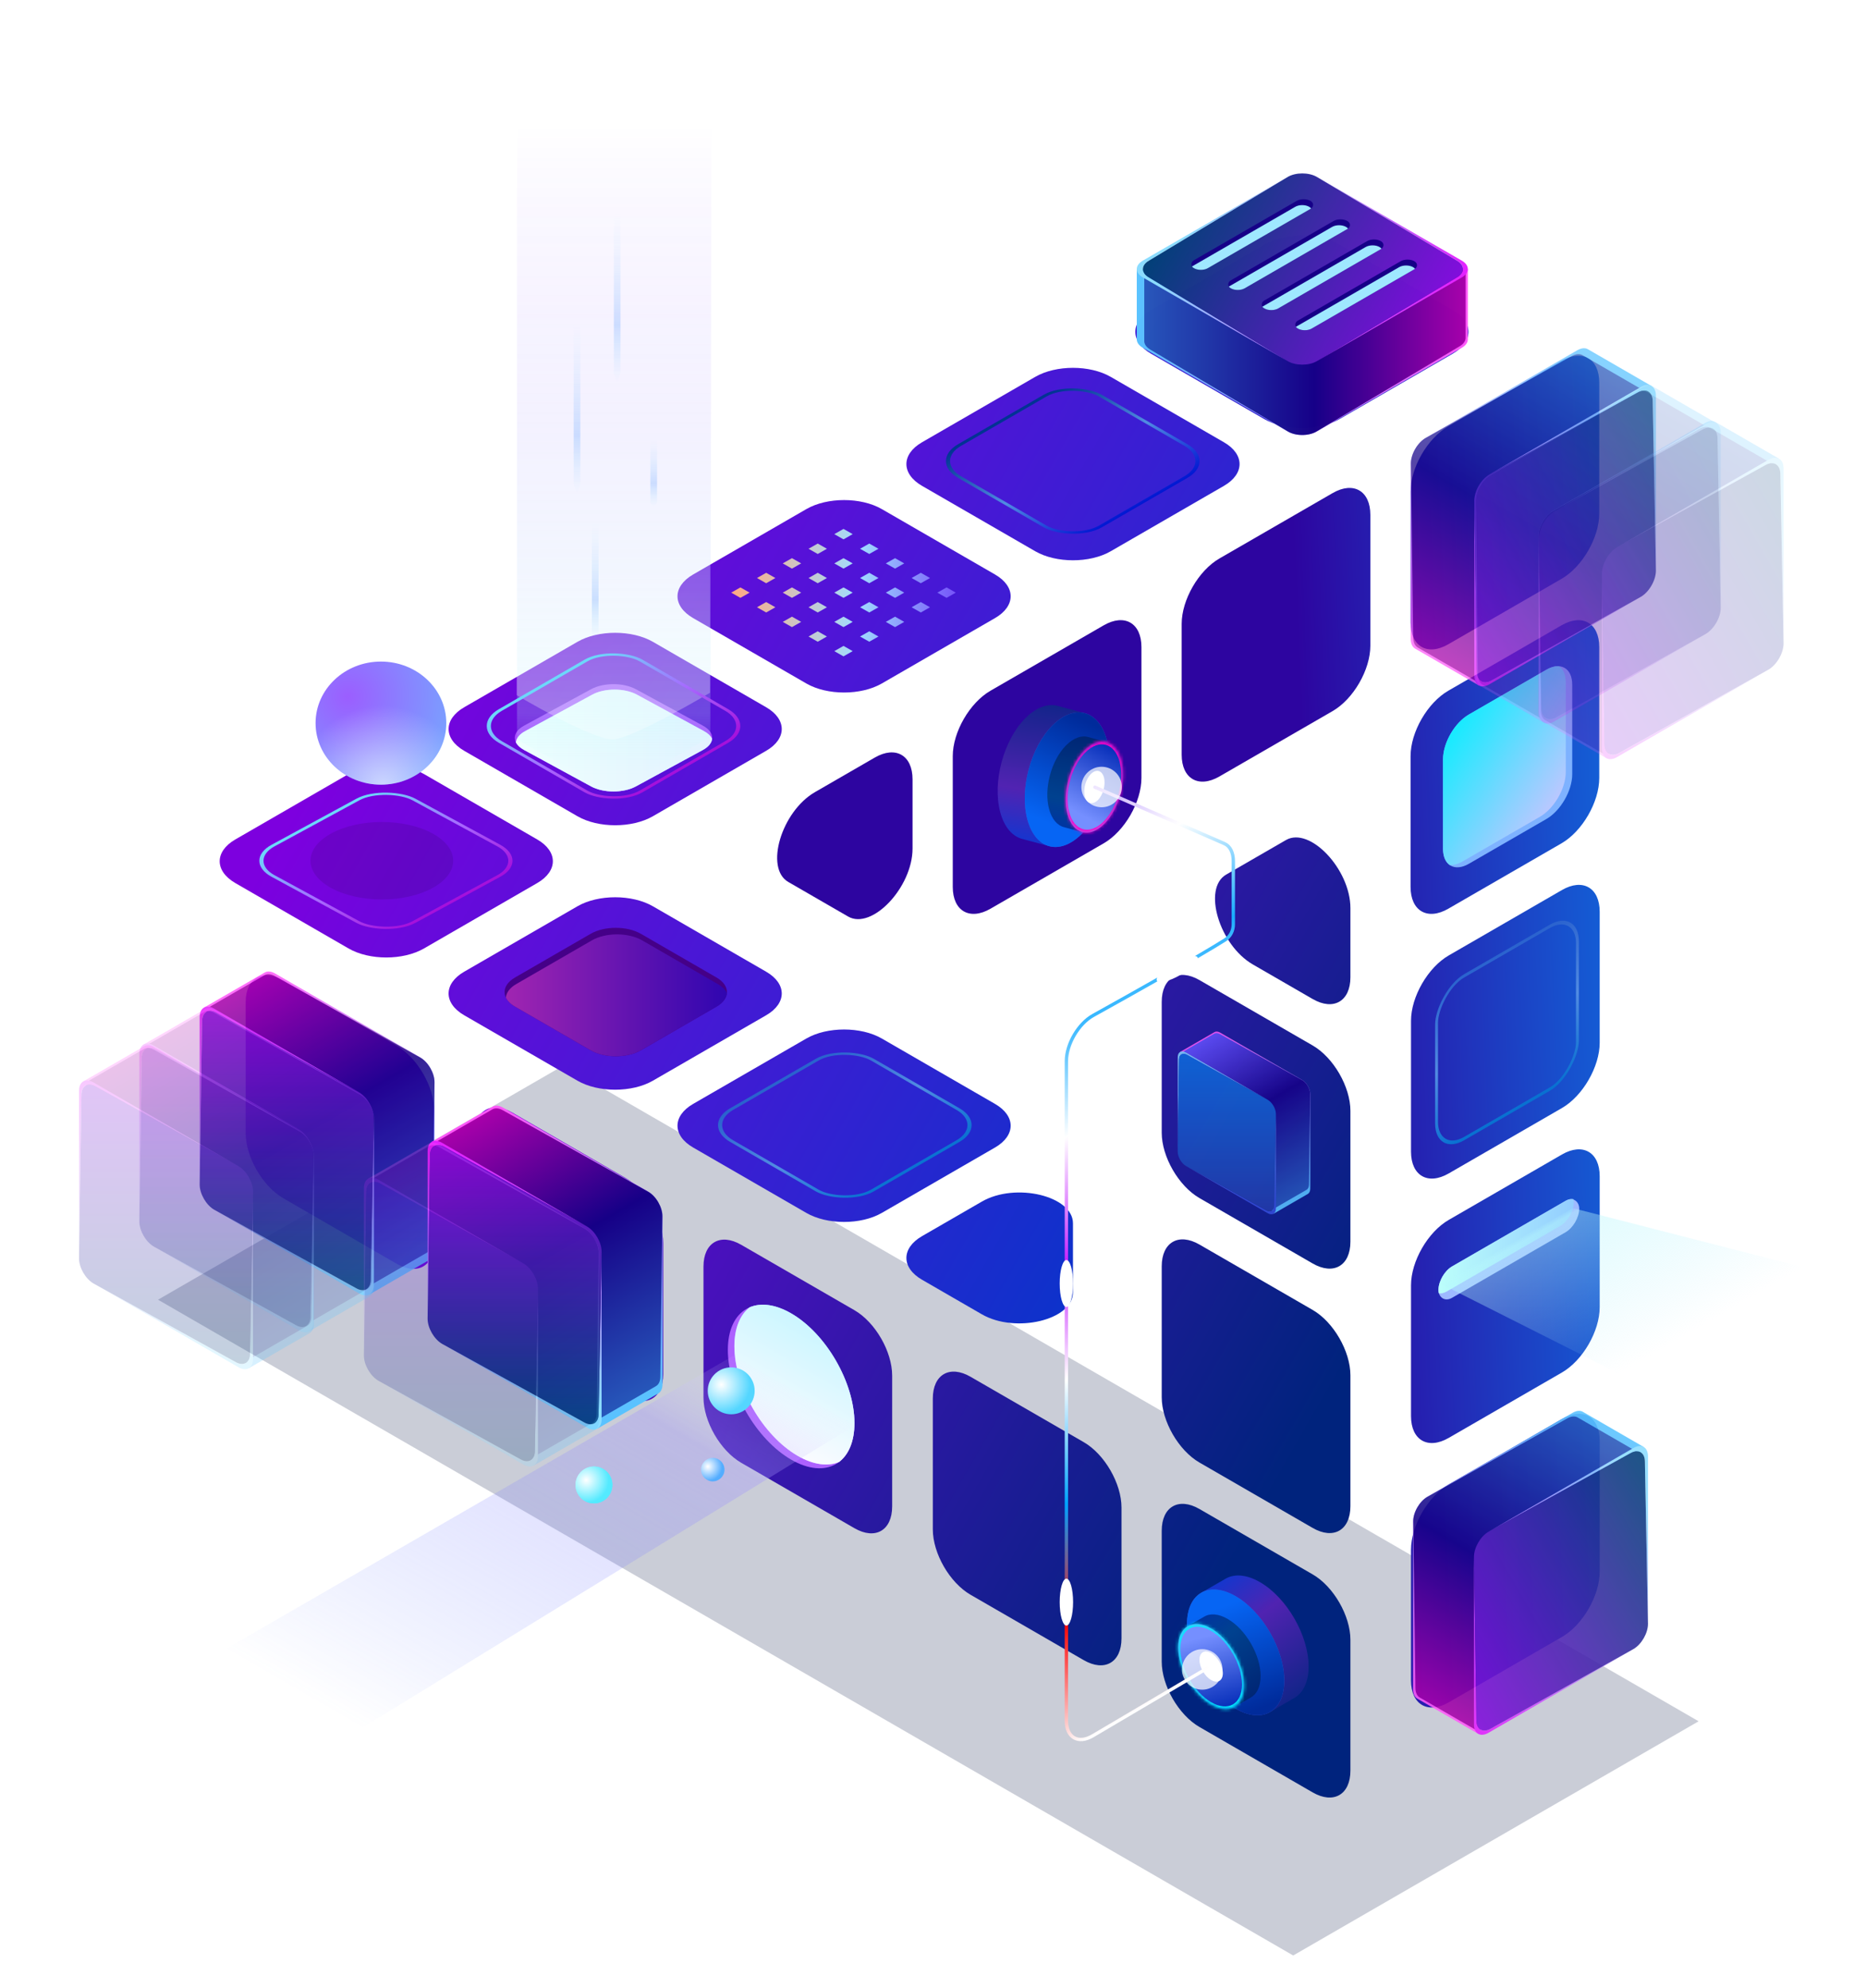 <svg width="587" height="625" viewBox="0 0 587 625" fill="none" xmlns="http://www.w3.org/2000/svg">
<g filter="url(#filter0_f_980_5391)">
<rect width="147.266" height="412.358" transform="matrix(0.866 -0.5 0.866 0.5 49.712 408.635)" fill="#040F3E" fill-opacity="0.21"/>
</g>
<path d="M362.058 111.183C355.501 107.398 355.501 101.261 362.058 97.476L397.671 76.914C404.227 73.129 414.857 73.129 421.413 76.914L457.027 97.476C463.583 101.261 463.583 107.398 457.027 111.183L421.413 131.745C414.857 135.53 404.227 135.53 397.671 131.745L362.058 111.183Z" fill="url(#paint0_linear_980_5391)"/>
<path d="M290.05 152.757C283.494 148.972 283.494 142.834 290.05 139.049L325.663 118.488C332.219 114.703 342.849 114.703 349.405 118.488L385.019 139.049C391.575 142.834 391.575 148.972 385.019 152.757L349.405 173.318C342.849 177.103 332.219 177.103 325.663 173.318L290.05 152.757Z" fill="url(#paint1_linear_980_5391)"/>
<path d="M218.042 194.331C211.486 190.545 211.486 184.408 218.042 180.623L253.656 160.062C260.212 156.276 270.842 156.276 277.398 160.062L313.011 180.623C319.567 184.408 319.567 190.545 313.011 194.331L277.398 214.892C270.842 218.677 260.212 218.677 253.656 214.892L218.042 194.331Z" fill="url(#paint2_linear_980_5391)"/>
<path d="M146.035 236.063C139.478 232.278 139.478 226.141 146.035 222.356L181.648 201.794C188.204 198.009 198.834 198.009 205.39 201.794L241.003 222.356C247.56 226.141 247.56 232.278 241.003 236.063L205.39 256.625C198.834 260.41 188.204 260.41 181.648 256.625L146.035 236.063Z" fill="url(#paint3_linear_980_5391)"/>
<path d="M74.027 277.637C67.471 273.852 67.471 267.715 74.027 263.929L109.64 243.368C116.196 239.583 126.826 239.583 133.382 243.368L168.996 263.929C175.552 267.715 175.552 273.852 168.996 277.637L133.382 298.198C126.826 301.984 116.196 301.984 109.64 298.198L74.027 277.637Z" fill="url(#paint4_linear_980_5391)"/>
<path d="M146.034 319.211C139.478 315.425 139.478 309.288 146.034 305.503L181.648 284.942C188.204 281.156 198.834 281.156 205.39 284.942L241.003 305.503C247.56 309.288 247.56 315.425 241.003 319.211L205.39 339.772C198.834 343.557 188.204 343.557 181.648 339.772L146.034 319.211Z" fill="url(#paint5_linear_980_5391)"/>
<path d="M218.042 360.785C211.486 356.999 211.486 350.862 218.042 347.077L253.655 326.516C260.212 322.73 270.841 322.73 277.398 326.516L313.011 347.077C319.567 350.862 319.567 356.999 313.011 360.785L277.398 381.346C270.841 385.131 260.212 385.131 253.655 381.346L218.042 360.785Z" fill="url(#paint6_linear_980_5391)"/>
<path d="M290.05 402.358C283.493 398.573 283.493 392.436 290.05 388.65L308.875 377.782C319.451 371.676 337.534 376 337.534 384.636V406.373C337.534 415.008 319.451 419.333 308.875 413.227L290.05 402.358Z" fill="url(#paint7_linear_980_5391)"/>
<path d="M136.637 390.469C136.637 398.039 131.322 401.108 124.766 397.322L89.153 376.761C82.596 372.976 77.281 363.77 77.281 356.2V315.077C77.281 307.506 82.596 304.438 89.153 308.223L124.766 328.784C131.322 332.57 136.637 341.775 136.637 349.346V390.469Z" fill="url(#paint8_linear_980_5391)"/>
<path d="M208.645 432.042C208.645 439.613 203.33 442.681 196.773 438.896L161.16 418.335C154.604 414.549 149.289 405.344 149.289 397.773V356.651C149.289 349.08 154.604 346.011 161.16 349.797L196.773 370.358C203.33 374.143 208.645 383.349 208.645 390.919V432.042Z" fill="url(#paint9_linear_980_5391)"/>
<path d="M280.652 473.616C280.652 481.186 275.337 484.255 268.781 480.47L233.168 459.908C226.612 456.123 221.297 446.917 221.297 439.347V398.224C221.297 390.654 226.612 387.585 233.168 391.37L268.781 411.932C275.337 415.717 280.652 424.923 280.652 432.493V473.616Z" fill="url(#paint10_linear_980_5391)"/>
<path d="M352.798 515.11C352.798 522.68 347.483 525.749 340.927 521.964L305.313 501.402C298.757 497.617 293.442 488.411 293.442 480.841V439.718C293.442 432.148 298.757 429.079 305.313 432.864L340.927 453.426C347.483 457.211 352.798 466.417 352.798 473.987V515.11Z" fill="url(#paint11_linear_980_5391)"/>
<path d="M424.806 556.684C424.806 564.254 419.491 567.323 412.934 563.538L377.321 542.976C370.765 539.191 365.45 529.985 365.45 522.415V481.292C365.45 473.722 370.765 470.653 377.321 474.438L412.934 495C419.491 498.785 424.806 507.991 424.806 515.561V556.684Z" fill="url(#paint12_linear_980_5391)"/>
<path d="M424.806 473.536C424.806 481.107 419.491 484.176 412.934 480.39L377.321 459.829C370.765 456.044 365.45 446.838 365.45 439.268V398.145C365.45 390.574 370.765 387.506 377.321 391.291L412.934 411.852C419.491 415.638 424.806 424.843 424.806 432.414V473.536Z" fill="url(#paint13_linear_980_5391)"/>
<path d="M424.806 390.389C424.806 397.96 419.491 401.028 412.934 397.243L377.321 376.682C370.765 372.896 365.45 363.691 365.45 356.12V314.997C365.45 307.427 370.765 304.358 377.321 308.144L412.934 328.705C419.491 332.49 424.806 341.696 424.806 349.266V390.389Z" fill="url(#paint14_linear_980_5391)"/>
<path d="M424.806 307.242C424.806 314.812 419.491 317.881 412.934 314.096L394.109 303.227C383.533 297.121 378.237 279.298 385.715 274.98L404.54 264.112C412.019 259.794 424.806 273.292 424.806 285.505V307.242Z" fill="url(#paint15_linear_980_5391)"/>
<path d="M491.356 446.127C497.912 442.342 503.227 445.41 503.227 452.981V494.103C503.227 501.674 497.912 510.88 491.356 514.665L455.742 535.226C449.186 539.011 443.871 535.943 443.871 528.372V487.25C443.871 479.679 449.186 470.473 455.742 466.688L491.356 446.127Z" fill="url(#paint16_linear_980_5391)"/>
<path d="M491.356 362.979C497.912 359.194 503.227 362.263 503.227 369.833V410.956C503.227 418.526 497.912 427.732 491.356 431.517L455.742 452.079C449.186 455.864 443.871 452.795 443.871 445.225L443.871 404.102C443.871 396.532 449.186 387.326 455.742 383.541L491.356 362.979Z" fill="url(#paint17_linear_980_5391)"/>
<path d="M491.356 279.832C497.912 276.047 503.227 279.115 503.227 286.686V327.809C503.227 335.379 497.912 344.585 491.356 348.37L455.742 368.931C449.186 372.717 443.871 369.648 443.871 362.078V320.955C443.871 313.384 449.186 304.179 455.742 300.393L491.356 279.832Z" fill="url(#paint18_linear_980_5391)"/>
<path d="M491.218 196.605C497.774 192.82 503.089 195.889 503.089 203.459V244.582C503.089 252.152 497.774 261.358 491.218 265.143L455.605 285.704C449.048 289.49 443.733 286.421 443.733 278.851L443.733 237.728C443.733 230.157 449.048 220.952 455.605 217.167L491.218 196.605Z" fill="url(#paint19_linear_980_5391)"/>
<path d="M491.218 113.458C497.774 109.672 503.089 112.741 503.089 120.312V161.434C503.089 169.005 497.774 178.21 491.218 181.996L455.605 202.557C449.048 206.342 443.733 203.274 443.733 195.703V154.58C443.733 147.01 449.048 137.804 455.605 134.019L491.218 113.458Z" fill="url(#paint20_linear_980_5391)"/>
<path d="M419.21 155.031C425.767 151.246 431.081 154.315 431.081 161.885V203.008C431.081 210.578 425.767 219.784 419.21 223.569L383.597 244.131C377.041 247.916 371.726 244.847 371.726 237.277V196.154C371.726 188.584 377.041 179.378 383.597 175.593L419.21 155.031Z" fill="url(#paint21_linear_980_5391)"/>
<path d="M347.202 196.605C353.759 192.82 359.073 195.888 359.073 203.459V244.582C359.073 252.152 353.759 261.358 347.202 265.143L311.589 285.704C305.033 289.49 299.718 286.421 299.718 278.851V237.728C299.718 230.157 305.033 220.952 311.589 217.166L347.202 196.605Z" fill="url(#paint22_linear_980_5391)"/>
<path d="M275.195 238.179C281.751 234.393 287.066 237.462 287.066 245.032V266.77C287.066 278.982 274.279 292.48 266.8 288.163L247.975 277.294C240.497 272.976 245.793 255.153 256.37 249.047L275.195 238.179Z" fill="url(#paint23_linear_980_5391)"/>
<path d="M162.01 316.482C157.634 313.955 157.634 309.859 162.01 307.332L185.781 293.608C190.157 291.082 197.252 291.082 201.628 293.608L225.398 307.332C229.774 309.859 229.774 313.955 225.398 316.482L201.628 330.206C197.252 332.732 190.157 332.732 185.781 330.206L162.01 316.482Z" fill="#450088"/>
<path d="M159.138 313.645C159.638 314.684 160.595 315.665 162.01 316.482L185.781 330.206C190.157 332.732 197.252 332.732 201.628 330.206L225.398 316.482C227.445 315.3 228.534 313.775 228.666 312.228C228.166 311.189 227.209 310.208 225.794 309.391L202.024 295.667C197.648 293.141 190.553 293.141 186.177 295.667L162.406 309.391C160.36 310.573 159.27 312.098 159.138 313.645Z" fill="url(#paint24_linear_980_5391)"/>
<path d="M164.858 235.791C160.975 233.68 160.975 230.259 164.858 228.148L185.955 216.684C189.839 214.573 196.136 214.573 200.02 216.684L221.117 228.148C225.001 230.259 225.001 233.68 221.117 235.791L200.02 247.256C196.136 249.366 189.839 249.366 185.955 247.256L164.858 235.791Z" fill="#A74DFF"/>
<path d="M162.309 233.421C162.753 234.289 163.603 235.109 164.858 235.791L185.955 247.256C189.839 249.366 196.136 249.366 200.02 247.256L221.117 235.791C222.933 234.804 223.9 233.53 224.017 232.237C223.574 231.37 222.724 230.55 221.468 229.868L200.371 218.403C196.488 216.293 190.191 216.293 186.307 218.403L165.21 229.868C163.393 230.855 162.426 232.129 162.309 233.421Z" fill="url(#paint25_linear_980_5391)"/>
<g opacity="0.74" filter="url(#filter1_f_980_5391)">
<path d="M162.309 233.421C162.753 234.289 163.603 235.109 164.858 235.791L185.955 247.256C189.839 249.366 196.136 249.366 200.02 247.256L221.117 235.791C222.933 234.804 223.9 233.53 224.017 232.237C223.574 231.37 222.724 230.55 221.468 229.868L200.371 218.403C196.488 216.293 190.191 216.293 186.307 218.403L165.21 229.868C163.393 230.855 162.426 232.129 162.309 233.421Z" fill="white"/>
</g>
<rect x="0.926" width="50.422" height="50.422" rx="10.017" transform="matrix(0.879 -0.477 0.879 0.477 76.266 271.077)" stroke="url(#paint26_linear_980_5391)" stroke-width="1.054"/>
<path opacity="0.59" d="M162.631 38.895H223.788L223.449 231.697C223.449 231.697 198.89 246.342 192.775 246.342C185.895 246.342 162.631 232.464 162.631 232.464V38.895Z" fill="url(#paint27_linear_980_5391)"/>
<g opacity="0.29" filter="url(#filter2_f_980_5391)">
<path d="M162.536 25H223.693L223.354 217.802C223.354 217.802 198.796 232.447 192.68 232.447C185.8 232.447 162.536 218.569 162.536 218.569V25Z" fill="url(#paint28_linear_980_5391)"/>
</g>
<path opacity="0.42" d="M180.462 101.42H182.571L182.559 151.961C182.559 151.961 181.727 155.013 181.516 155.013C181.279 155.013 180.462 152.161 180.462 152.161V101.42Z" fill="url(#paint29_linear_980_5391)"/>
<circle cx="18.055" cy="18.055" r="18.055" transform="matrix(0.879 0.477 -0.879 0.477 120.122 253.393)" fill="black" fill-opacity="0.1"/>
<ellipse cx="119.832" cy="227.353" rx="20.561" ry="19.353" fill="url(#paint30_radial_980_5391)"/>
<ellipse cx="119.832" cy="227.353" rx="20.561" ry="19.353" fill="url(#paint31_radial_980_5391)" fill-opacity="0.6"/>
<path opacity="0.42" d="M186.193 164.34H188.302L188.291 198.831C188.291 198.831 187.459 200.915 187.248 200.915C187.011 200.915 186.193 198.969 186.193 198.969V164.34Z" fill="url(#paint32_linear_980_5391)"/>
<path opacity="0.42" d="M204.595 137.923H206.704L206.692 158.005C206.692 158.005 205.86 159.218 205.649 159.218C205.412 159.218 204.595 158.085 204.595 158.085V137.923Z" fill="url(#paint33_linear_980_5391)"/>
<path opacity="0.42" d="M193.1 66.683H195.209L195.197 117.224C195.197 117.224 194.366 120.277 194.155 120.277C193.917 120.277 193.1 117.425 193.1 117.425V66.683Z" fill="url(#paint34_linear_980_5391)"/>
<path d="M486.457 210.569C490.946 207.977 494.586 210.078 494.586 215.262L494.586 243.421C494.586 248.604 490.946 254.908 486.457 257.5L462.071 271.579C457.582 274.171 453.943 272.07 453.943 266.886L453.943 238.728C453.943 233.544 457.582 227.24 462.071 224.648L486.457 210.569Z" fill="#7EB2FF"/>
<path d="M490.45 209.473C489.271 209.384 487.908 209.731 486.457 210.569L462.071 224.648C457.582 227.24 453.943 233.544 453.943 238.728L453.943 266.886C453.943 269.31 454.739 271.061 456.045 271.972C457.225 272.06 458.588 271.713 460.039 270.875L484.425 256.796C488.914 254.204 492.553 247.9 492.553 242.717L492.553 214.558C492.553 212.134 491.757 210.384 490.45 209.473Z" fill="url(#paint35_linear_980_5391)"/>
<rect x="0.913" width="51.172" height="51.172" rx="10.017" transform="matrix(0.866 -0.5 0.866 0.5 147.897 228.714)" stroke="url(#paint36_linear_980_5391)" stroke-width="1.054"/>
<rect x="0.913" width="51.172" height="51.172" rx="10.017" transform="matrix(0.866 -0.5 0.866 0.5 220.652 354.191)" stroke="url(#paint37_linear_980_5391)" stroke-width="1.054"/>
<rect x="-0.457" y="0.791" width="51.172" height="51.172" rx="10.017" transform="matrix(-0.866 0.5 3.11767e-10 1 495.828 285.672)" stroke="url(#paint38_linear_980_5391)" stroke-width="1.054"/>
<rect x="0.913" width="51.172" height="51.172" rx="10.017" transform="matrix(0.866 -0.5 0.866 0.5 292.354 145.414)" stroke="url(#paint39_linear_980_5391)" stroke-width="1.054"/>
<circle cx="22.994" cy="22.994" r="22.994" transform="matrix(0.866 0.5 -2.20305e-08 1 228.965 401.431)" fill="#AD61FF"/>
<path fill-rule="evenodd" clip-rule="evenodd" d="M235.865 411.004C239.355 409.536 243.904 410.056 248.879 412.928C259.876 419.278 268.792 434.72 268.792 447.419C268.792 453.163 266.968 457.362 263.952 459.651C260.462 461.118 255.913 460.598 250.939 457.726C239.941 451.377 231.025 435.935 231.025 423.236C231.025 417.491 232.849 413.292 235.865 411.004Z" fill="url(#paint40_linear_980_5391)"/>
<g opacity="0.58" filter="url(#filter3_f_980_5391)">
<path fill-rule="evenodd" clip-rule="evenodd" d="M235.865 411.004C239.355 409.536 243.904 410.056 248.879 412.928C259.876 419.278 268.792 434.72 268.792 447.419C268.792 453.163 266.968 457.362 263.952 459.651C260.462 461.118 255.913 460.598 250.939 457.726C239.941 451.377 231.025 435.935 231.025 423.236C231.025 417.491 232.849 413.292 235.865 411.004Z" fill="white"/>
</g>
<path d="M230.02 186.328L232.915 184.686L235.811 186.328L232.915 187.97L230.02 186.328Z" fill="url(#paint41_linear_980_5391)"/>
<path d="M238.127 190.926L241.022 189.284L243.918 190.926L241.022 192.568L238.127 190.926Z" fill="url(#paint42_linear_980_5391)"/>
<path d="M246.234 195.524L249.129 193.882L252.025 195.524L249.129 197.166L246.234 195.524Z" fill="url(#paint43_linear_980_5391)"/>
<path d="M254.341 200.122L257.236 198.48L260.132 200.122L257.236 201.764L254.341 200.122Z" fill="url(#paint44_linear_980_5391)"/>
<path d="M262.448 204.72L265.343 203.078L268.239 204.72L265.343 206.362L262.448 204.72Z" fill="url(#paint45_linear_980_5391)"/>
<path d="M238.127 181.73L241.022 180.088L243.918 181.73L241.022 183.372L238.127 181.73Z" fill="url(#paint46_linear_980_5391)"/>
<path d="M246.234 186.328L249.129 184.686L252.025 186.328L249.129 187.97L246.234 186.328Z" fill="url(#paint47_linear_980_5391)"/>
<path d="M254.341 190.926L257.236 189.284L260.132 190.926L257.236 192.568L254.341 190.926Z" fill="url(#paint48_linear_980_5391)"/>
<path d="M262.448 195.524L265.343 193.882L268.239 195.524L265.343 197.166L262.448 195.524Z" fill="url(#paint49_linear_980_5391)"/>
<path d="M270.555 200.122L273.45 198.48L276.346 200.122L273.45 201.764L270.555 200.122Z" fill="url(#paint50_linear_980_5391)"/>
<path d="M246.234 177.132L249.129 175.49L252.025 177.132L249.129 178.774L246.234 177.132Z" fill="url(#paint51_linear_980_5391)"/>
<path d="M254.341 181.73L257.236 180.088L260.132 181.73L257.236 183.372L254.341 181.73Z" fill="url(#paint52_linear_980_5391)"/>
<path d="M262.448 186.328L265.343 184.686L268.239 186.328L265.343 187.97L262.448 186.328Z" fill="url(#paint53_linear_980_5391)"/>
<path d="M270.555 190.926L273.45 189.284L276.346 190.926L273.45 192.568L270.555 190.926Z" fill="url(#paint54_linear_980_5391)"/>
<path d="M278.662 195.524L281.557 193.882L284.453 195.524L281.557 197.166L278.662 195.524Z" fill="url(#paint55_linear_980_5391)"/>
<path d="M254.341 172.534L257.236 170.892L260.132 172.534L257.236 174.176L254.341 172.534Z" fill="url(#paint56_linear_980_5391)"/>
<path d="M262.448 177.132L265.343 175.49L268.239 177.132L265.343 178.774L262.448 177.132Z" fill="url(#paint57_linear_980_5391)"/>
<path d="M270.555 181.73L273.45 180.088L276.346 181.73L273.45 183.372L270.555 181.73Z" fill="url(#paint58_linear_980_5391)"/>
<path d="M278.662 186.328L281.557 184.686L284.453 186.328L281.557 187.97L278.662 186.328Z" fill="url(#paint59_linear_980_5391)"/>
<path d="M286.769 190.926L289.664 189.284L292.56 190.926L289.664 192.568L286.769 190.926Z" fill="url(#paint60_linear_980_5391)"/>
<path d="M262.448 167.936L265.343 166.294L268.239 167.936L265.343 169.578L262.448 167.936Z" fill="url(#paint61_linear_980_5391)"/>
<path d="M270.555 172.534L273.45 170.892L276.346 172.534L273.45 174.176L270.555 172.534Z" fill="url(#paint62_linear_980_5391)"/>
<path d="M278.662 177.132L281.557 175.49L284.453 177.132L281.557 178.774L278.662 177.132Z" fill="url(#paint63_linear_980_5391)"/>
<path d="M286.769 181.73L289.664 180.088L292.56 181.73L289.664 183.372L286.769 181.73Z" fill="url(#paint64_linear_980_5391)"/>
<path d="M294.876 186.328L297.771 184.686L300.667 186.328L297.771 187.97L294.876 186.328Z" fill="url(#paint65_linear_980_5391)"/>
<g opacity="0.86">
<path d="M135.338 395.954C136.186 395.486 136.711 394.456 136.711 392.979L136.711 340.306C136.711 337.397 134.669 333.859 132.15 332.405L86.533 306.068C85.274 305.341 84.133 305.272 83.308 305.749L83.307 305.747L64.148 316.808L81.972 347.68L81.972 361.375C81.972 364.284 84.014 367.822 86.533 369.276L98.394 376.124L116.216 406.994L135.338 395.954Z" fill="url(#paint66_linear_980_5391)"/>
<path d="M134.605 393.661C135.467 393.185 136.011 392.153 136.03 390.685L136.676 340.281C136.713 337.388 134.697 333.896 132.173 332.482L86.453 306.883C85.19 306.176 84.04 306.122 83.2 306.607L83.199 306.605L64.609 317.338L82.204 347.812L82.027 361.434C81.989 364.327 84.005 367.819 86.53 369.233L98.415 375.89L115.157 404.889L134.605 393.661Z" fill="url(#paint67_linear_980_5391)"/>
<path d="M112.991 406.675C115.51 408.129 117.552 406.95 117.552 404.041L117.552 351.367L116.588 402.37C116.588 405.279 114.546 406.458 112.026 405.004L67.374 380.338L112.991 406.675Z" fill="url(#paint68_linear_980_5391)"/>
<path d="M62.813 372.437L63.573 321.08C63.573 318.171 65.615 316.992 68.135 318.447L112.991 343.466L67.374 317.13C64.855 315.675 62.813 316.854 62.813 319.763L62.813 372.437Z" fill="url(#paint69_linear_980_5391)"/>
<path d="M116.588 402.37C116.588 405.279 114.546 406.458 112.026 405.004L67.374 380.338C64.855 378.883 62.813 375.346 62.813 372.437L63.573 321.08C63.573 318.171 65.615 316.992 68.135 318.446L112.991 343.466C115.51 344.921 117.553 348.458 117.553 351.367L116.588 402.37Z" fill="url(#paint70_linear_980_5391)"/>
</g>
<path d="M207.04 438.131C207.887 437.663 208.413 436.633 208.413 435.156L208.413 382.483C208.413 379.574 206.37 376.037 203.851 374.582L158.234 348.245C156.975 347.518 155.834 347.449 155.009 347.926L155.008 347.924L135.849 358.985L153.673 389.857L153.673 403.552C153.673 406.461 155.715 409.999 158.234 411.453L170.095 418.301L187.917 449.171L207.04 438.131Z" fill="url(#paint71_linear_980_5391)"/>
<path d="M206.306 435.838C207.168 435.362 207.712 434.33 207.731 432.862L208.377 382.458C208.415 379.565 206.398 376.073 203.874 374.659L158.154 349.06C156.891 348.353 155.741 348.299 154.901 348.784L154.9 348.782L136.311 359.515L153.905 389.989L153.728 403.611C153.69 406.504 155.706 409.996 158.231 411.41L170.116 418.067L186.858 447.066L206.306 435.838Z" fill="url(#paint72_linear_980_5391)"/>
<path d="M184.692 448.852C187.211 450.306 189.254 449.127 189.254 446.218L189.254 393.544L188.289 444.547C188.289 447.456 186.247 448.635 183.728 447.181L139.076 422.515L184.692 448.852Z" fill="url(#paint73_linear_980_5391)"/>
<path d="M134.514 414.614L135.274 363.257C135.274 360.348 137.317 359.169 139.836 360.624L184.692 385.643L139.076 359.307C136.556 357.852 134.514 359.031 134.514 361.94L134.514 414.614Z" fill="url(#paint74_linear_980_5391)"/>
<path d="M188.289 444.547C188.289 447.456 186.247 448.635 183.727 447.181L139.075 422.515C136.556 421.06 134.514 417.523 134.514 414.614L135.274 363.257C135.274 360.348 137.316 359.169 139.836 360.624L184.692 385.643C187.211 387.098 189.254 390.635 189.254 393.544L188.289 444.547Z" fill="url(#paint75_linear_980_5391)"/>
<g opacity="0.24">
<path d="M187.005 449.729C187.853 449.262 188.379 448.231 188.379 446.755L188.379 394.082C188.379 391.173 186.336 387.635 183.817 386.181L138.2 359.844C136.941 359.117 135.8 359.048 134.975 359.525L134.974 359.523L115.815 370.584L133.639 401.456L133.639 415.151C133.639 418.06 135.681 421.598 138.2 423.052L150.061 429.9L167.883 460.77L187.005 449.729Z" fill="url(#paint76_linear_980_5391)"/>
<path d="M186.272 447.437C187.134 446.961 187.678 445.929 187.697 444.461L188.343 394.057C188.38 391.164 186.364 387.672 183.84 386.258L138.12 360.659C136.857 359.952 135.707 359.898 134.867 360.383L134.866 360.381L116.277 371.114L133.871 401.588L133.694 415.21C133.656 418.103 135.672 421.595 138.197 423.009L150.082 429.666L166.824 458.665L186.272 447.437Z" fill="url(#paint77_linear_980_5391)"/>
<path d="M164.658 460.45C167.177 461.905 169.22 460.726 169.22 457.817L169.22 405.143L168.255 456.146C168.255 459.055 166.213 460.234 163.693 458.78L119.041 434.114L164.658 460.45Z" fill="url(#paint78_linear_980_5391)"/>
<path d="M114.48 426.213L115.24 374.856C115.24 371.947 117.282 370.768 119.802 372.222L164.658 397.242L119.041 370.905C116.522 369.451 114.48 370.63 114.48 373.539L114.48 426.213Z" fill="url(#paint79_linear_980_5391)"/>
<path d="M168.255 456.146C168.255 459.055 166.213 460.234 163.693 458.78L119.041 434.114C116.522 432.659 114.48 429.122 114.48 426.213L115.24 374.856C115.24 371.947 117.282 370.768 119.802 372.222L164.658 397.242C167.177 398.697 169.22 402.234 169.22 405.143L168.255 456.146Z" fill="url(#paint80_linear_980_5391)"/>
</g>
<g opacity="0.88">
<path d="M497.956 443.899C497.128 443.398 495.972 443.458 494.694 444.196L449.077 470.533C446.558 471.988 444.516 475.525 444.516 478.434L444.516 531.108C444.516 532.562 445.026 533.584 445.852 534.061L445.851 534.063L465.01 545.124L482.834 514.252L494.694 507.405C497.213 505.95 499.255 502.413 499.255 499.504L499.255 485.808L517.078 454.939L497.956 443.899Z" fill="url(#paint81_linear_980_5391)"/>
<path d="M496.338 445.68C495.495 445.172 494.329 445.216 493.048 445.934L449.074 470.577C446.55 471.991 444.534 475.482 444.571 478.376L445.262 530.77C445.281 532.217 445.809 533.24 446.649 533.725L446.648 533.727L465.238 544.46L482.832 513.985L494.717 507.328C497.242 505.914 499.258 502.422 499.22 499.528L499.043 485.907L515.786 456.908L496.338 445.68Z" fill="url(#paint82_linear_980_5391)"/>
<path d="M518.415 457.892C518.415 454.983 516.373 453.803 513.853 455.258L468.237 481.595L512.889 456.929C515.408 455.474 517.45 456.653 517.45 459.562L518.415 510.565L518.415 457.892Z" fill="url(#paint83_linear_980_5391)"/>
<path d="M513.853 518.466L468.997 543.486C466.478 544.941 464.435 543.761 464.435 540.852L463.675 489.496L463.675 542.169C463.675 545.078 465.717 546.257 468.237 544.803L513.853 518.466Z" fill="url(#paint84_linear_980_5391)"/>
<path d="M512.888 456.929C515.408 455.474 517.45 456.653 517.45 459.562L518.415 510.565C518.415 513.474 516.372 517.012 513.853 518.466L468.997 543.486C466.477 544.94 464.435 543.761 464.435 540.852L463.675 489.496C463.675 486.587 465.717 483.049 468.236 481.595L512.888 456.929Z" fill="url(#paint85_linear_980_5391)"/>
</g>
<g opacity="0.73">
<path d="M499.557 109.827C498.692 109.305 497.486 109.368 496.152 110.138L448.539 137.628C445.909 139.146 443.778 142.838 443.778 145.874L443.778 200.853C443.778 202.371 444.311 203.438 445.172 203.935L445.171 203.937L465.168 215.483L483.772 183.26L496.152 176.113C498.781 174.594 500.913 170.902 500.913 167.866L500.913 153.571L519.516 121.351L499.557 109.827Z" fill="url(#paint86_linear_980_5391)"/>
<path d="M497.868 111.686C496.988 111.156 495.771 111.203 494.434 111.952L448.536 137.673C445.901 139.149 443.796 142.793 443.836 145.813L444.557 200.501C444.576 202.011 445.128 203.079 446.004 203.585L446.003 203.587L465.407 214.789L483.771 182.981L496.176 176.032C498.811 174.556 500.916 170.912 500.876 167.892L500.691 153.674L518.167 123.406L497.868 111.686Z" fill="url(#paint87_linear_980_5391)"/>
<path d="M520.911 124.433C520.911 121.396 518.779 120.166 516.15 121.684L468.537 149.173L515.143 123.428C517.772 121.909 519.904 123.14 519.904 126.176L520.911 179.411L520.911 124.433Z" fill="url(#paint88_linear_980_5391)"/>
<path d="M516.15 187.658L469.33 213.773C466.701 215.291 464.569 214.06 464.569 211.024L463.775 157.42L463.775 212.398C463.775 215.435 465.907 216.666 468.537 215.147L516.15 187.658Z" fill="url(#paint89_linear_980_5391)"/>
<path d="M515.143 123.427C517.772 121.909 519.904 123.14 519.904 126.176L520.911 179.411C520.911 182.448 518.779 186.14 516.149 187.658L469.33 213.773C466.701 215.291 464.569 214.06 464.569 211.024L463.775 157.42C463.775 154.383 465.907 150.691 468.537 149.173L515.143 123.427Z" fill="url(#paint90_linear_980_5391)"/>
</g>
<g opacity="0.2">
<path d="M519.948 121.509C519.084 120.987 517.877 121.049 516.543 121.82L468.93 149.309C466.301 150.827 464.169 154.519 464.169 157.556L464.169 212.534C464.169 214.052 464.702 215.119 465.564 215.617L465.562 215.619L485.56 227.164L504.164 194.941L516.543 187.794C519.173 186.276 521.304 182.583 521.304 179.547L521.304 165.253L539.907 133.032L519.948 121.509Z" fill="url(#paint91_linear_980_5391)"/>
<path d="M518.259 123.368C517.379 122.837 516.163 122.884 514.825 123.633L468.927 149.354C466.292 150.83 464.188 154.475 464.227 157.495L464.948 212.182C464.968 213.692 465.519 214.76 466.396 215.266L466.395 215.268L485.798 226.47L504.163 194.662L516.568 187.714C519.203 186.238 521.307 182.593 521.268 179.573L521.083 165.356L538.558 135.087L518.259 123.368Z" fill="url(#paint92_linear_980_5391)"/>
<path d="M541.302 136.114C541.302 133.078 539.171 131.847 536.541 133.365L488.928 160.854L535.534 135.109C538.164 133.591 540.295 134.821 540.295 137.858L541.302 191.093L541.302 136.114Z" fill="url(#paint93_linear_980_5391)"/>
<path d="M536.541 199.339L489.722 225.454C487.092 226.972 484.96 225.742 484.96 222.705L484.167 169.101L484.167 224.08C484.167 227.116 486.299 228.347 488.928 226.829L536.541 199.339Z" fill="url(#paint94_linear_980_5391)"/>
<path d="M535.534 135.109C538.164 133.591 540.295 134.821 540.295 137.858L541.302 191.092C541.302 194.129 539.17 197.821 536.541 199.339L489.721 225.454C487.092 226.972 484.96 225.742 484.96 222.705L484.167 169.101C484.167 166.065 486.298 162.372 488.928 160.854L535.534 135.109Z" fill="url(#paint95_linear_980_5391)"/>
</g>
<g opacity="0.2">
<path d="M539.713 132.711C538.848 132.189 537.642 132.252 536.308 133.022L488.695 160.511C486.065 162.029 483.934 165.722 483.934 168.758L483.934 223.737C483.934 225.255 484.467 226.322 485.328 226.819L485.327 226.821L505.325 238.367L523.929 206.143L536.308 198.996C538.937 197.478 541.069 193.786 541.069 190.749L541.069 176.455L559.672 144.234L539.713 132.711Z" fill="url(#paint96_linear_980_5391)"/>
<path d="M538.024 134.57C537.144 134.04 535.927 134.086 534.59 134.835L488.692 160.556C486.057 162.032 483.953 165.677 483.992 168.697L484.713 223.384C484.732 224.894 485.284 225.962 486.161 226.468L486.159 226.47L505.563 237.673L523.927 205.864L536.332 198.916C538.967 197.44 541.072 193.795 541.032 190.775L540.847 176.558L558.323 146.29L538.024 134.57Z" fill="url(#paint97_linear_980_5391)"/>
<path d="M561.067 147.316C561.067 144.28 558.935 143.049 556.306 144.567L508.693 172.057L555.299 146.311C557.929 144.793 560.06 146.024 560.06 149.06L561.067 202.295L561.067 147.316Z" fill="url(#paint98_linear_980_5391)"/>
<path d="M556.306 210.542L509.486 236.657C506.857 238.175 504.725 236.944 504.725 233.908L503.932 180.304L503.932 235.282C503.932 238.319 506.063 239.549 508.693 238.031L556.306 210.542Z" fill="url(#paint99_linear_980_5391)"/>
<path d="M555.299 146.311C557.928 144.793 560.06 146.024 560.06 149.06L561.067 202.295C561.067 205.331 558.935 209.023 556.305 210.542L509.486 236.656C506.857 238.175 504.725 236.944 504.725 233.908L503.931 180.303C503.931 177.267 506.063 173.575 508.693 172.057L555.299 146.311Z" fill="url(#paint100_linear_980_5391)"/>
</g>
<g opacity="0.87">
<path d="M411.4 375.391C411.878 375.128 412.175 374.546 412.175 373.714L412.175 343.998C412.175 342.357 411.023 340.361 409.601 339.541L383.867 324.683C383.156 324.273 382.513 324.234 382.047 324.503L382.047 324.502L371.238 330.742L381.294 348.158L381.294 355.884C381.294 357.526 382.446 359.521 383.867 360.342L390.558 364.205L400.613 381.62L411.4 375.391Z" fill="url(#paint101_linear_980_5391)"/>
<path d="M410.987 374.098C411.473 373.83 411.78 373.248 411.79 372.419L412.155 343.984C412.176 342.352 411.039 340.382 409.614 339.584L383.822 325.143C383.109 324.744 382.46 324.714 381.987 324.987L381.986 324.986L371.499 331.041L381.425 348.233L381.325 355.917C381.304 357.55 382.441 359.519 383.865 360.317L390.57 364.073L400.015 380.432L410.987 374.098Z" fill="url(#paint102_linear_980_5391)"/>
<path d="M398.793 381.44C400.214 382.26 401.366 381.595 401.366 379.954L401.366 350.238L400.822 379.011C400.822 380.653 399.67 381.318 398.249 380.497L373.059 366.582L398.793 381.44Z" fill="url(#paint103_linear_980_5391)"/>
<path d="M370.485 362.125L370.914 333.152C370.914 331.511 372.066 330.846 373.488 331.666L398.793 345.781L373.059 330.923C371.637 330.103 370.485 330.768 370.485 332.409L370.485 362.125Z" fill="url(#paint104_linear_980_5391)"/>
<path d="M400.822 379.011C400.822 380.653 399.67 381.318 398.249 380.497L373.059 366.582C371.637 365.761 370.485 363.766 370.485 362.125L370.914 333.152C370.914 331.511 372.066 330.846 373.488 331.666L398.793 345.781C400.214 346.602 401.366 348.597 401.366 350.238L400.822 379.011Z" fill="url(#paint105_linear_980_5391)"/>
</g>
<g opacity="0.24">
<path d="M116.359 407.552C117.206 407.085 117.732 406.054 117.732 404.578L117.732 351.905C117.732 348.996 115.689 345.458 113.17 344.004L67.553 317.667C66.294 316.94 65.153 316.871 64.328 317.347L64.327 317.345L45.168 328.407L62.992 359.279L62.992 372.974C62.992 375.883 65.034 379.421 67.553 380.875L79.414 387.723L97.237 418.592L116.359 407.552Z" fill="url(#paint106_linear_980_5391)"/>
<path d="M115.625 405.26C116.487 404.784 117.031 403.752 117.05 402.284L117.696 351.88C117.734 348.987 115.718 345.495 113.193 344.081L67.473 318.481C66.21 317.774 65.06 317.721 64.221 318.205L64.219 318.204L45.63 328.936L63.224 359.411L63.047 373.032C63.009 375.926 65.025 379.418 67.55 380.832L79.435 387.489L96.178 416.488L115.625 405.26Z" fill="url(#paint107_linear_980_5391)"/>
<path d="M94.011 418.273C96.53 419.728 98.573 418.549 98.573 415.639L98.573 362.966L97.608 413.969C97.608 416.878 95.566 418.057 93.047 416.603L48.395 391.936L94.011 418.273Z" fill="url(#paint108_linear_980_5391)"/>
<path d="M43.833 384.035L44.593 332.679C44.593 329.77 46.636 328.591 49.155 330.045L94.011 355.065L48.395 328.728C45.875 327.274 43.833 328.453 43.833 331.362L43.833 384.035Z" fill="url(#paint109_linear_980_5391)"/>
<path d="M97.608 413.969C97.608 416.878 95.566 418.057 93.047 416.603L48.395 391.936C45.875 390.482 43.833 386.945 43.833 384.035L44.593 332.679C44.593 329.77 46.636 328.591 49.155 330.045L94.011 355.065C96.531 356.52 98.573 360.057 98.573 362.966L97.608 413.969Z" fill="url(#paint110_linear_980_5391)"/>
</g>
<g opacity="0.24">
<path d="M97.379 419.151C98.226 418.684 98.752 417.653 98.752 416.177L98.752 363.503C98.752 360.594 96.71 357.057 94.191 355.602L48.574 329.266C47.314 328.538 46.174 328.469 45.348 328.946L45.347 328.944L26.188 340.006L44.012 370.878L44.012 384.573C44.012 387.482 46.055 391.019 48.574 392.474L60.434 399.321L78.257 430.191L97.379 419.151Z" fill="url(#paint111_linear_980_5391)"/>
<path d="M96.646 416.858C97.507 416.383 98.051 415.351 98.071 413.882L98.716 363.479C98.754 360.585 96.738 357.093 94.213 355.679L48.493 330.08C47.231 329.373 46.08 329.319 45.241 329.804L45.24 329.802L26.65 340.535L44.245 371.01L44.067 384.631C44.03 387.524 46.046 391.016 48.57 392.43L60.455 399.087L77.198 428.086L96.646 416.858Z" fill="url(#paint112_linear_980_5391)"/>
<path d="M75.031 429.872C77.551 431.326 79.593 430.147 79.593 427.238L79.593 374.565L78.629 425.568C78.629 428.477 76.586 429.656 74.067 428.201L29.415 403.535L75.031 429.872Z" fill="url(#paint113_linear_980_5391)"/>
<path d="M24.853 395.634L25.614 344.278C25.614 341.368 27.656 340.189 30.175 341.644L75.031 366.664L29.415 340.327C26.896 338.872 24.853 340.052 24.853 342.961L24.853 395.634Z" fill="url(#paint114_linear_980_5391)"/>
<path d="M78.629 425.568C78.629 428.477 76.586 429.656 74.067 428.201L29.415 403.535C26.896 402.081 24.853 398.543 24.853 395.634L25.614 344.278C25.614 341.368 27.656 340.189 30.175 341.644L75.032 366.664C77.551 368.118 79.593 371.656 79.593 374.565L78.629 425.568Z" fill="url(#paint115_linear_980_5391)"/>
</g>
<g opacity="0.99">
<path d="M357.606 106.666C357.587 107.633 358.217 108.604 359.495 109.342L405.112 135.679C407.631 137.133 411.716 137.133 414.235 135.679L459.852 109.342C461.111 108.615 461.741 107.661 461.741 106.708H461.743V84.585H426.095L414.235 77.738C411.716 76.283 407.631 76.283 405.112 77.738L393.252 84.585H357.606L357.606 106.666Z" fill="url(#paint116_linear_980_5391)"/>
<path d="M359.958 107.177C359.94 108.161 360.561 109.148 361.823 109.899L405.151 135.66C407.638 137.139 411.67 137.139 414.157 135.66L459.187 108.865C460.43 108.125 461.052 107.156 461.052 106.186H461.054V84.721L425.865 84.721L414.157 77.756C411.67 76.277 407.638 76.277 405.151 77.756L393.443 84.721H359.958L359.958 107.177Z" fill="url(#paint117_linear_980_5391)"/>
<path d="M359.495 81.952C356.976 83.406 356.976 85.764 359.495 87.219L405.112 113.556L361.424 87.219C358.905 85.764 358.905 83.406 361.424 81.952L405.112 55.615L359.495 81.952Z" fill="url(#paint118_linear_980_5391)"/>
<path d="M414.235 55.615L458.331 81.952C460.85 83.406 460.85 85.764 458.331 87.219L414.235 113.556L459.852 87.219C462.371 85.764 462.371 83.406 459.852 81.952L414.235 55.615Z" fill="url(#paint119_linear_980_5391)"/>
<path d="M361.424 87.219C358.905 85.764 358.905 83.406 361.424 81.952L405.112 55.615C407.631 54.16 411.716 54.16 414.235 55.615L458.331 81.952C460.85 83.406 460.85 85.764 458.331 87.219L414.235 113.556C411.716 115.01 407.631 115.01 405.112 113.556L361.424 87.219Z" fill="url(#paint120_linear_980_5391)"/>
</g>
<rect width="5.018" height="42.33" rx="2.509" transform="matrix(0.866 0.5 -0.866 0.5 410.081 61.905)" fill="#160088"/>
<path fill-rule="evenodd" clip-rule="evenodd" d="M412.453 65.542C412.391 65.585 412.324 65.627 412.254 65.668L379.94 84.324C378.74 85.017 376.795 85.017 375.595 84.324C375.32 84.166 375.109 83.985 374.96 83.792C375.022 83.748 375.088 83.706 375.159 83.665L407.472 65.009C408.672 64.316 410.618 64.316 411.818 65.009C412.092 65.167 412.304 65.349 412.453 65.542Z" fill="#9FE8FF"/>
<rect width="5.018" height="42.33" rx="2.509" transform="matrix(0.866 0.5 -0.866 0.5 421.68 68.232)" fill="#160088"/>
<path fill-rule="evenodd" clip-rule="evenodd" d="M424.052 71.868C423.989 71.912 423.923 71.954 423.853 71.995L391.539 90.651C390.339 91.344 388.394 91.344 387.194 90.651C386.919 90.493 386.707 90.311 386.558 90.118C386.621 90.075 386.687 90.032 386.758 89.992L419.071 71.335C420.271 70.643 422.217 70.643 423.416 71.335C423.691 71.494 423.903 71.675 424.052 71.868Z" fill="#9FE8FF"/>
<rect width="5.018" height="42.33" rx="2.509" transform="matrix(0.866 0.5 -0.866 0.5 432.224 74.558)" fill="#160088"/>
<path fill-rule="evenodd" clip-rule="evenodd" d="M434.596 78.195C434.534 78.238 434.467 78.281 434.397 78.321L402.083 96.978C400.883 97.67 398.938 97.67 397.738 96.978C397.463 96.819 397.252 96.638 397.103 96.445C397.165 96.401 397.231 96.359 397.302 96.318L429.615 77.662C430.815 76.969 432.761 76.969 433.961 77.662C434.235 77.821 434.447 78.002 434.596 78.195Z" fill="#9FE8FF"/>
<rect width="5.018" height="42.33" rx="2.509" transform="matrix(0.866 0.5 -0.866 0.5 442.768 80.885)" fill="#160088"/>
<path fill-rule="evenodd" clip-rule="evenodd" d="M445.14 84.522C445.078 84.565 445.012 84.607 444.941 84.648L412.628 103.304C411.428 103.997 409.482 103.997 408.282 103.304C408.008 103.146 407.796 102.965 407.647 102.771C407.709 102.728 407.776 102.686 407.846 102.645L440.16 83.989C441.36 83.296 443.305 83.296 444.505 83.989C444.78 84.147 444.991 84.328 445.14 84.522Z" fill="#9FE8FF"/>
<rect width="51.137" height="9.872" rx="4.936" transform="matrix(0.866 -0.5 2.20305e-08 1 452.504 400.639)" fill="#9EB9FF"/>
<path fill-rule="evenodd" clip-rule="evenodd" d="M494.987 377.02C495.053 377.325 495.087 377.662 495.087 378.028C495.087 380.754 493.173 384.069 490.813 385.432L455.076 406.065C454.155 406.596 453.302 406.752 452.604 406.583C452.539 406.278 452.504 405.941 452.504 405.575C452.504 402.849 454.418 399.534 456.779 398.171L492.516 377.538C493.437 377.007 494.289 376.851 494.987 377.02Z" fill="url(#paint121_linear_980_5391)"/>
<path opacity="0.43" d="M453.032 403.54L494.682 379.815L574.818 400.377L522.097 438.336L453.032 403.54Z" fill="url(#paint122_linear_980_5391)"/>
<path fill-rule="evenodd" clip-rule="evenodd" d="M406.901 534.001C409.831 532.473 411.658 528.981 411.658 523.941C411.658 514.179 404.805 502.309 396.351 497.428C391.98 494.905 388.038 494.744 385.249 496.525L378.057 500.677L381.047 505.857C381.045 505.992 381.043 506.128 381.043 506.266C381.043 516.028 387.897 527.898 396.351 532.779C396.47 532.847 396.588 532.914 396.707 532.98L399.7 538.164L406.904 534.006L406.901 534.001Z" fill="url(#paint123_linear_980_5391)"/>
<ellipse cx="17.675" cy="17.675" rx="17.675" ry="17.675" transform="matrix(0.866 0.5 2.98023e-08 1 373.39 493.009)" fill="#3956D1"/>
<ellipse cx="17.675" cy="17.675" rx="17.675" ry="17.675" transform="matrix(0.866 0.5 2.98023e-08 1 373.39 493.009)" fill="url(#paint124_linear_980_5391)"/>
<path fill-rule="evenodd" clip-rule="evenodd" d="M393.335 533.784C395.321 532.748 396.56 530.381 396.56 526.964C396.56 520.347 391.914 512.301 386.183 508.992C383.221 507.282 380.548 507.172 378.658 508.38L373.782 511.195L375.81 514.706C375.808 514.797 375.807 514.89 375.807 514.983C375.807 521.6 380.453 529.647 386.183 532.955C386.264 533.002 386.344 533.047 386.425 533.091L388.454 536.606L393.337 533.787L393.335 533.784Z" fill="url(#paint125_linear_980_5391)"/>
<ellipse cx="11.982" cy="11.982" rx="11.982" ry="11.982" transform="matrix(0.866 0.5 2.98023e-08 1 370.619 505.997)" fill="url(#paint126_linear_980_5391)"/>
<g filter="url(#filter4_d_980_5391)">
<mask id="path-89-inside-1_980_5391" fill="white">
<ellipse cx="11.982" cy="11.982" rx="11.982" ry="11.982" transform="matrix(0.866 0.5 2.98023e-08 1 370.619 505.997)"/>
</mask>
<path d="M371.282 518.361C371.282 512.167 375.63 509.656 380.995 512.753L380.995 559.148C397.821 568.862 411.461 560.987 411.461 541.559L371.282 518.361ZM380.995 512.753C386.359 515.85 390.708 523.383 390.708 529.577L350.529 506.38C350.529 525.808 364.169 549.434 380.995 559.148L380.995 512.753ZM390.708 529.577C390.708 535.771 386.359 538.282 380.995 535.185L380.995 488.79C364.169 479.076 350.529 486.951 350.529 506.38L390.708 529.577ZM380.995 535.185C375.63 532.088 371.282 524.556 371.282 518.361L411.461 541.559C411.461 522.13 397.821 498.505 380.995 488.79L380.995 535.185Z" fill="#00F0FF" mask="url(#path-89-inside-1_980_5391)"/>
</g>
<ellipse cx="4.245" cy="4.245" rx="4.245" ry="4.245" transform="matrix(0.866 0.5 2.98023e-08 1 377.319 517.602)" fill="white"/>
<path fill-rule="evenodd" clip-rule="evenodd" d="M333.051 222.03C329.899 221.038 326.138 222.216 322.574 225.78C315.672 232.682 312.124 245.922 314.651 255.351C315.957 260.225 318.63 263.127 321.862 263.84L329.884 265.989L331.432 260.212C331.529 260.118 331.627 260.023 331.724 259.925C338.626 253.023 342.174 239.783 339.647 230.354C339.612 230.221 339.575 230.09 339.538 229.96L341.087 224.177L333.053 222.025L333.051 222.03Z" fill="url(#paint127_linear_980_5391)"/>
<circle cx="17.675" cy="17.675" r="17.675" transform="matrix(-0.259 -0.966 0.707 -0.707 327.762 274.711)" fill="#3956D1"/>
<circle cx="17.675" cy="17.675" r="17.675" transform="matrix(-0.259 -0.966 0.707 -0.707 327.762 274.711)" fill="url(#paint128_linear_980_5391)"/>
<path fill-rule="evenodd" clip-rule="evenodd" d="M342.49 231.776C340.353 231.104 337.804 231.902 335.388 234.318C330.709 238.997 328.305 247.971 330.017 254.363C330.903 257.667 332.715 259.634 334.906 260.118L340.343 261.575L341.393 257.658C341.459 257.595 341.525 257.53 341.59 257.464C346.27 252.785 348.674 243.811 346.962 237.419C346.938 237.329 346.913 237.24 346.887 237.152L347.938 233.232L342.491 231.772L342.49 231.776Z" fill="url(#paint129_linear_980_5391)"/>
<ellipse cx="11.982" cy="11.982" rx="11.982" ry="11.982" transform="matrix(-0.259 -0.966 0.707 -0.707 338.905 267.487)" fill="url(#paint130_linear_980_5391)"/>
<g filter="url(#filter5_d_980_5391)">
<mask id="path-97-inside-2_980_5391" fill="white">
<ellipse cx="11.982" cy="11.982" rx="11.982" ry="11.982" transform="matrix(-0.259 -0.966 0.707 -0.707 338.905 267.487)"/>
</mask>
<path d="M347.179 258.275C342.799 262.655 337.948 261.356 336.345 255.373L369.151 222.566C364.123 203.8 348.909 199.723 335.171 213.461L347.179 258.275ZM336.345 255.373C334.742 249.389 336.993 240.988 341.373 236.608L353.381 281.422C367.119 267.684 374.18 241.333 369.151 222.566L336.345 255.373ZM341.373 236.608C345.753 232.228 350.604 233.527 352.207 239.511L319.401 272.317C324.429 291.084 339.643 295.16 353.381 281.422L341.373 236.608ZM352.207 239.511C353.81 245.494 351.559 253.895 347.179 258.275L335.171 213.461C321.433 227.2 314.372 253.55 319.401 272.317L352.207 239.511Z" fill="#FF00C7" mask="url(#path-97-inside-2_980_5391)"/>
</g>
<ellipse cx="4.245" cy="4.245" rx="4.245" ry="4.245" transform="matrix(-0.259 -0.966 0.707 -0.707 342.373 254.543)" fill="white"/>
<g filter="url(#filter6_d_980_5391)">
<path d="M379.866 524.438L343.771 545.732C339.197 548.43 335.463 546.321 335.463 541.039L335.463 333.639C335.463 328.314 339.248 321.843 343.859 319.281C356.019 312.525 377.896 300.281 385.384 295.505C387.093 294.415 387.97 292.553 387.97 290.577C387.97 282.793 387.97 275.274 387.97 270.757C387.97 268.025 386.95 266.014 385.172 265.239L344.426 247.485" stroke="url(#paint131_linear_980_5391)" stroke-width="1.054" stroke-linecap="round" stroke-linejoin="round"/>
</g>
<path opacity="0.33" d="M68.615 519.837L230.755 426.225L268.792 448.185L113.504 543.499L68.615 519.837Z" fill="url(#paint132_linear_980_5391)"/>
<g filter="url(#filter7_d_980_5391)">
<circle cx="5.799" cy="5.799" r="5.799" transform="matrix(1 0 0 -1 181.042 472.672)" fill="url(#paint133_radial_980_5391)"/>
</g>
<g filter="url(#filter8_d_980_5391)">
<circle cx="5.799" cy="5.799" r="5.799" transform="matrix(1 0 0 -1 181.042 472.672)" fill="url(#paint134_radial_980_5391)"/>
</g>
<g filter="url(#filter9_d_980_5391)">
<circle cx="3.691" cy="3.691" r="3.691" transform="matrix(1 0 0 -1 220.53 465.751)" fill="url(#paint135_radial_980_5391)"/>
</g>
<g filter="url(#filter10_d_980_5391)">
<circle cx="7.381" cy="7.381" r="7.381" transform="matrix(1 0 0 -1 222.639 444.663)" fill="url(#paint136_radial_980_5391)"/>
</g>
<g opacity="0.72" filter="url(#filter11_f_980_5391)">
<circle cx="378.197" cy="524.876" r="6.368" fill="white"/>
</g>
<g opacity="0.72" filter="url(#filter12_f_980_5391)">
<circle cx="346.544" cy="247.442" r="6.368" fill="white"/>
</g>
<g filter="url(#filter13_df_980_5391)">
<ellipse cx="335.463" cy="503.711" rx="2.109" ry="7.381" fill="white"/>
</g>
<g filter="url(#filter14_df_980_5391)">
<ellipse cx="335.463" cy="403.54" rx="2.109" ry="7.381" fill="white"/>
</g>
<g filter="url(#filter15_df_980_5391)">
<ellipse cx="370.325" cy="304.668" rx="2.109" ry="7.381" transform="rotate(60 370.325 304.668)" fill="white"/>
</g>
<defs>
<filter id="filter0_f_980_5391" x="40.012" y="325.301" width="504.05" height="299.214" filterUnits="userSpaceOnUse" color-interpolation-filters="sRGB">
<feFlood flood-opacity="0" result="BackgroundImageFix"/>
<feBlend mode="normal" in="SourceGraphic" in2="BackgroundImageFix" result="shape"/>
<feGaussianBlur stdDeviation="4.85" result="effect1_foregroundBlur_980_5391"/>
</filter>
<filter id="filter1_f_980_5391" x="151.765" y="206.276" width="82.797" height="53.107" filterUnits="userSpaceOnUse" color-interpolation-filters="sRGB">
<feFlood flood-opacity="0" result="BackgroundImageFix"/>
<feBlend mode="normal" in="SourceGraphic" in2="BackgroundImageFix" result="shape"/>
<feGaussianBlur stdDeviation="5.272" result="effect1_foregroundBlur_980_5391"/>
</filter>
<filter id="filter2_f_980_5391" x="138.285" y="0.748" width="109.661" height="255.951" filterUnits="userSpaceOnUse" color-interpolation-filters="sRGB">
<feFlood flood-opacity="0" result="BackgroundImageFix"/>
<feBlend mode="normal" in="SourceGraphic" in2="BackgroundImageFix" result="shape"/>
<feGaussianBlur stdDeviation="12.126" result="effect1_foregroundBlur_980_5391"/>
</filter>
<filter id="filter3_f_980_5391" x="220.481" y="399.664" width="58.855" height="71.326" filterUnits="userSpaceOnUse" color-interpolation-filters="sRGB">
<feFlood flood-opacity="0" result="BackgroundImageFix"/>
<feBlend mode="normal" in="SourceGraphic" in2="BackgroundImageFix" result="shape"/>
<feGaussianBlur stdDeviation="5.272" result="effect1_foregroundBlur_980_5391"/>
</filter>
<filter id="filter4_d_980_5391" x="367.455" y="507.407" width="27.079" height="33.124" filterUnits="userSpaceOnUse" color-interpolation-filters="sRGB">
<feFlood flood-opacity="0" result="BackgroundImageFix"/>
<feColorMatrix in="SourceAlpha" type="matrix" values="0 0 0 0 0 0 0 0 0 0 0 0 0 0 0 0 0 0 127 0" result="hardAlpha"/>
<feOffset/>
<feGaussianBlur stdDeviation="1.582"/>
<feComposite in2="hardAlpha" operator="out"/>
<feColorMatrix type="matrix" values="0 0 0 0 1 0 0 0 0 0.838 0 0 0 0 0.838 0 0 0 1 0"/>
<feBlend mode="normal" in2="BackgroundImageFix" result="effect1_dropShadow_980_5391"/>
<feBlend mode="normal" in="SourceGraphic" in2="effect1_dropShadow_980_5391" result="shape"/>
</filter>
<filter id="filter5_d_980_5391" x="332.088" y="229.934" width="24.375" height="35.014" filterUnits="userSpaceOnUse" color-interpolation-filters="sRGB">
<feFlood flood-opacity="0" result="BackgroundImageFix"/>
<feColorMatrix in="SourceAlpha" type="matrix" values="0 0 0 0 0 0 0 0 0 0 0 0 0 0 0 0 0 0 127 0" result="hardAlpha"/>
<feOffset/>
<feGaussianBlur stdDeviation="1.582"/>
<feComposite in2="hardAlpha" operator="out"/>
<feColorMatrix type="matrix" values="0 0 0 0 1 0 0 0 0 0.838 0 0 0 0 0.838 0 0 0 1 0"/>
<feBlend mode="normal" in2="BackgroundImageFix" result="effect1_dropShadow_980_5391"/>
<feBlend mode="normal" in="SourceGraphic" in2="effect1_dropShadow_980_5391" result="shape"/>
</filter>
<filter id="filter6_d_980_5391" x="330.789" y="242.677" width="61.856" height="309.037" filterUnits="userSpaceOnUse" color-interpolation-filters="sRGB">
<feFlood flood-opacity="0" result="BackgroundImageFix"/>
<feColorMatrix in="SourceAlpha" type="matrix" values="0 0 0 0 0 0 0 0 0 0 0 0 0 0 0 0 0 0 127 0" result="hardAlpha"/>
<feOffset/>
<feGaussianBlur stdDeviation="2.109"/>
<feComposite in2="hardAlpha" operator="out"/>
<feColorMatrix type="matrix" values="0 0 0 0 1 0 0 0 0 0.021 0 0 0 0 0.021 0 0 0 1 0"/>
<feBlend mode="normal" in2="BackgroundImageFix" result="effect1_dropShadow_980_5391"/>
<feBlend mode="normal" in="SourceGraphic" in2="effect1_dropShadow_980_5391" result="shape"/>
</filter>
<filter id="filter7_d_980_5391" x="174.716" y="454.747" width="24.252" height="24.252" filterUnits="userSpaceOnUse" color-interpolation-filters="sRGB">
<feFlood flood-opacity="0" result="BackgroundImageFix"/>
<feColorMatrix in="SourceAlpha" type="matrix" values="0 0 0 0 0 0 0 0 0 0 0 0 0 0 0 0 0 0 127 0" result="hardAlpha"/>
<feMorphology radius="2.109" operator="dilate" in="SourceAlpha" result="effect1_dropShadow_980_5391"/>
<feOffset/>
<feGaussianBlur stdDeviation="2.109"/>
<feComposite in2="hardAlpha" operator="out"/>
<feColorMatrix type="matrix" values="0 0 0 0 1 0 0 0 0 0.975 0 0 0 0 0.975 0 0 0 0.23 0"/>
<feBlend mode="normal" in2="BackgroundImageFix" result="effect1_dropShadow_980_5391"/>
<feBlend mode="normal" in="SourceGraphic" in2="effect1_dropShadow_980_5391" result="shape"/>
</filter>
<filter id="filter8_d_980_5391" x="174.716" y="454.747" width="24.252" height="24.252" filterUnits="userSpaceOnUse" color-interpolation-filters="sRGB">
<feFlood flood-opacity="0" result="BackgroundImageFix"/>
<feColorMatrix in="SourceAlpha" type="matrix" values="0 0 0 0 0 0 0 0 0 0 0 0 0 0 0 0 0 0 127 0" result="hardAlpha"/>
<feMorphology radius="2.109" operator="dilate" in="SourceAlpha" result="effect1_dropShadow_980_5391"/>
<feOffset/>
<feGaussianBlur stdDeviation="2.109"/>
<feComposite in2="hardAlpha" operator="out"/>
<feColorMatrix type="matrix" values="0 0 0 0 1 0 0 0 0 0.975 0 0 0 0 0.975 0 0 0 0.23 0"/>
<feBlend mode="normal" in2="BackgroundImageFix" result="effect1_dropShadow_980_5391"/>
<feBlend mode="normal" in="SourceGraphic" in2="effect1_dropShadow_980_5391" result="shape"/>
</filter>
<filter id="filter9_d_980_5391" x="214.203" y="452.044" width="20.034" height="20.034" filterUnits="userSpaceOnUse" color-interpolation-filters="sRGB">
<feFlood flood-opacity="0" result="BackgroundImageFix"/>
<feColorMatrix in="SourceAlpha" type="matrix" values="0 0 0 0 0 0 0 0 0 0 0 0 0 0 0 0 0 0 127 0" result="hardAlpha"/>
<feMorphology radius="2.109" operator="dilate" in="SourceAlpha" result="effect1_dropShadow_980_5391"/>
<feOffset/>
<feGaussianBlur stdDeviation="2.109"/>
<feComposite in2="hardAlpha" operator="out"/>
<feColorMatrix type="matrix" values="0 0 0 0 1 0 0 0 0 0.975 0 0 0 0 0.975 0 0 0 0.23 0"/>
<feBlend mode="normal" in2="BackgroundImageFix" result="effect1_dropShadow_980_5391"/>
<feBlend mode="normal" in="SourceGraphic" in2="effect1_dropShadow_980_5391" result="shape"/>
</filter>
<filter id="filter10_d_980_5391" x="216.312" y="423.574" width="27.415" height="27.415" filterUnits="userSpaceOnUse" color-interpolation-filters="sRGB">
<feFlood flood-opacity="0" result="BackgroundImageFix"/>
<feColorMatrix in="SourceAlpha" type="matrix" values="0 0 0 0 0 0 0 0 0 0 0 0 0 0 0 0 0 0 127 0" result="hardAlpha"/>
<feMorphology radius="2.109" operator="dilate" in="SourceAlpha" result="effect1_dropShadow_980_5391"/>
<feOffset/>
<feGaussianBlur stdDeviation="2.109"/>
<feComposite in2="hardAlpha" operator="out"/>
<feColorMatrix type="matrix" values="0 0 0 0 1 0 0 0 0 0.975 0 0 0 0 0.975 0 0 0 0.23 0"/>
<feBlend mode="normal" in2="BackgroundImageFix" result="effect1_dropShadow_980_5391"/>
<feBlend mode="normal" in="SourceGraphic" in2="effect1_dropShadow_980_5391" result="shape"/>
</filter>
<filter id="filter11_f_980_5391" x="367.611" y="514.291" width="21.171" height="21.171" filterUnits="userSpaceOnUse" color-interpolation-filters="sRGB">
<feFlood flood-opacity="0" result="BackgroundImageFix"/>
<feBlend mode="normal" in="SourceGraphic" in2="BackgroundImageFix" result="shape"/>
<feGaussianBlur stdDeviation="2.109" result="effect1_foregroundBlur_980_5391"/>
</filter>
<filter id="filter12_f_980_5391" x="335.958" y="236.856" width="21.171" height="21.171" filterUnits="userSpaceOnUse" color-interpolation-filters="sRGB">
<feFlood flood-opacity="0" result="BackgroundImageFix"/>
<feBlend mode="normal" in="SourceGraphic" in2="BackgroundImageFix" result="shape"/>
<feGaussianBlur stdDeviation="2.109" result="effect1_foregroundBlur_980_5391"/>
</filter>
<filter id="filter13_df_980_5391" x="328.082" y="491.058" width="14.762" height="25.306" filterUnits="userSpaceOnUse" color-interpolation-filters="sRGB">
<feFlood flood-opacity="0" result="BackgroundImageFix"/>
<feColorMatrix in="SourceAlpha" type="matrix" values="0 0 0 0 0 0 0 0 0 0 0 0 0 0 0 0 0 0 127 0" result="hardAlpha"/>
<feMorphology radius="2.109" operator="dilate" in="SourceAlpha" result="effect1_dropShadow_980_5391"/>
<feOffset/>
<feGaussianBlur stdDeviation="1.582"/>
<feComposite in2="hardAlpha" operator="out"/>
<feColorMatrix type="matrix" values="0 0 0 0 1 0 0 0 0 0 0 0 0 0 0 0 0 0 1 0"/>
<feBlend mode="normal" in2="BackgroundImageFix" result="effect1_dropShadow_980_5391"/>
<feBlend mode="normal" in="SourceGraphic" in2="effect1_dropShadow_980_5391" result="shape"/>
<feGaussianBlur stdDeviation="1.054" result="effect2_foregroundBlur_980_5391"/>
</filter>
<filter id="filter14_df_980_5391" x="328.082" y="390.887" width="14.762" height="25.306" filterUnits="userSpaceOnUse" color-interpolation-filters="sRGB">
<feFlood flood-opacity="0" result="BackgroundImageFix"/>
<feColorMatrix in="SourceAlpha" type="matrix" values="0 0 0 0 0 0 0 0 0 0 0 0 0 0 0 0 0 0 127 0" result="hardAlpha"/>
<feMorphology radius="2.109" operator="dilate" in="SourceAlpha" result="effect1_dropShadow_980_5391"/>
<feOffset/>
<feGaussianBlur stdDeviation="1.582"/>
<feComposite in2="hardAlpha" operator="out"/>
<feColorMatrix type="matrix" values="0 0 0 0 1 0 0 0 0 0 0 0 0 0 0.78 0 0 0 1 0"/>
<feBlend mode="normal" in2="BackgroundImageFix" result="effect1_dropShadow_980_5391"/>
<feBlend mode="normal" in="SourceGraphic" in2="effect1_dropShadow_980_5391" result="shape"/>
<feGaussianBlur stdDeviation="1.054" result="effect2_foregroundBlur_980_5391"/>
</filter>
<filter id="filter15_df_980_5391" x="358.573" y="295.278" width="23.503" height="18.782" filterUnits="userSpaceOnUse" color-interpolation-filters="sRGB">
<feFlood flood-opacity="0" result="BackgroundImageFix"/>
<feColorMatrix in="SourceAlpha" type="matrix" values="0 0 0 0 0 0 0 0 0 0 0 0 0 0 0 0 0 0 127 0" result="hardAlpha"/>
<feMorphology radius="2.109" operator="dilate" in="SourceAlpha" result="effect1_dropShadow_980_5391"/>
<feOffset/>
<feGaussianBlur stdDeviation="1.582"/>
<feComposite in2="hardAlpha" operator="out"/>
<feColorMatrix type="matrix" values="0 0 0 0 0 0 0 0 0 0.76 0 0 0 0 1 0 0 0 1 0"/>
<feBlend mode="normal" in2="BackgroundImageFix" result="effect1_dropShadow_980_5391"/>
<feBlend mode="normal" in="SourceGraphic" in2="effect1_dropShadow_980_5391" result="shape"/>
<feGaussianBlur stdDeviation="1.054" result="effect2_foregroundBlur_980_5391"/>
</filter>
<linearGradient id="paint0_linear_980_5391" x1="385.548" y1="392.469" x2="105.597" y2="231.668" gradientUnits="userSpaceOnUse">
<stop stop-color="#0038C8"/>
<stop offset="1" stop-color="#7D00DF"/>
</linearGradient>
<linearGradient id="paint1_linear_980_5391" x1="385.548" y1="392.469" x2="105.597" y2="231.668" gradientUnits="userSpaceOnUse">
<stop stop-color="#0038C8"/>
<stop offset="1" stop-color="#7D00DF"/>
</linearGradient>
<linearGradient id="paint2_linear_980_5391" x1="385.548" y1="392.469" x2="105.597" y2="231.668" gradientUnits="userSpaceOnUse">
<stop stop-color="#0038C8"/>
<stop offset="1" stop-color="#7D00DF"/>
</linearGradient>
<linearGradient id="paint3_linear_980_5391" x1="385.548" y1="392.469" x2="105.597" y2="231.668" gradientUnits="userSpaceOnUse">
<stop stop-color="#0038C8"/>
<stop offset="1" stop-color="#7D00DF"/>
</linearGradient>
<linearGradient id="paint4_linear_980_5391" x1="385.548" y1="392.469" x2="105.597" y2="231.668" gradientUnits="userSpaceOnUse">
<stop stop-color="#0038C8"/>
<stop offset="1" stop-color="#7D00DF"/>
</linearGradient>
<linearGradient id="paint5_linear_980_5391" x1="385.548" y1="392.469" x2="105.597" y2="231.668" gradientUnits="userSpaceOnUse">
<stop stop-color="#0038C8"/>
<stop offset="1" stop-color="#7D00DF"/>
</linearGradient>
<linearGradient id="paint6_linear_980_5391" x1="385.548" y1="392.469" x2="105.597" y2="231.668" gradientUnits="userSpaceOnUse">
<stop stop-color="#0038C8"/>
<stop offset="1" stop-color="#7D00DF"/>
</linearGradient>
<linearGradient id="paint7_linear_980_5391" x1="385.548" y1="392.469" x2="105.597" y2="231.668" gradientUnits="userSpaceOnUse">
<stop stop-color="#0038C8"/>
<stop offset="1" stop-color="#7D00DF"/>
</linearGradient>
<linearGradient id="paint8_linear_980_5391" x1="357.221" y1="544.314" x2="109.842" y2="401.897" gradientUnits="userSpaceOnUse">
<stop stop-color="#00237D"/>
<stop offset="1" stop-color="#6E07DD"/>
</linearGradient>
<linearGradient id="paint9_linear_980_5391" x1="357.221" y1="544.314" x2="109.842" y2="401.897" gradientUnits="userSpaceOnUse">
<stop stop-color="#00237D"/>
<stop offset="1" stop-color="#6E07DD"/>
</linearGradient>
<linearGradient id="paint10_linear_980_5391" x1="357.221" y1="544.314" x2="109.842" y2="401.897" gradientUnits="userSpaceOnUse">
<stop stop-color="#00237D"/>
<stop offset="1" stop-color="#6E07DD"/>
</linearGradient>
<linearGradient id="paint11_linear_980_5391" x1="357.221" y1="544.314" x2="109.842" y2="401.897" gradientUnits="userSpaceOnUse">
<stop stop-color="#00237D"/>
<stop offset="1" stop-color="#6E07DD"/>
</linearGradient>
<linearGradient id="paint12_linear_980_5391" x1="357.221" y1="544.314" x2="109.842" y2="401.897" gradientUnits="userSpaceOnUse">
<stop stop-color="#00237D"/>
<stop offset="1" stop-color="#6E07DD"/>
</linearGradient>
<linearGradient id="paint13_linear_980_5391" x1="357.221" y1="544.314" x2="109.842" y2="401.897" gradientUnits="userSpaceOnUse">
<stop stop-color="#00237D"/>
<stop offset="1" stop-color="#6E07DD"/>
</linearGradient>
<linearGradient id="paint14_linear_980_5391" x1="357.221" y1="544.314" x2="109.842" y2="401.897" gradientUnits="userSpaceOnUse">
<stop stop-color="#00237D"/>
<stop offset="1" stop-color="#6E07DD"/>
</linearGradient>
<linearGradient id="paint15_linear_980_5391" x1="357.221" y1="544.314" x2="109.842" y2="401.897" gradientUnits="userSpaceOnUse">
<stop stop-color="#00237D"/>
<stop offset="1" stop-color="#6E07DD"/>
</linearGradient>
<linearGradient id="paint16_linear_980_5391" x1="584.308" y1="445.19" x2="279.13" y2="457.922" gradientUnits="userSpaceOnUse">
<stop stop-color="#00A3FF"/>
<stop offset="0.543" stop-color="#2D05A0"/>
</linearGradient>
<linearGradient id="paint17_linear_980_5391" x1="584.308" y1="445.19" x2="279.13" y2="457.922" gradientUnits="userSpaceOnUse">
<stop stop-color="#00A3FF"/>
<stop offset="0.543" stop-color="#2D05A0"/>
</linearGradient>
<linearGradient id="paint18_linear_980_5391" x1="584.308" y1="445.19" x2="279.13" y2="457.922" gradientUnits="userSpaceOnUse">
<stop stop-color="#00A3FF"/>
<stop offset="0.543" stop-color="#2D05A0"/>
</linearGradient>
<linearGradient id="paint19_linear_980_5391" x1="584.308" y1="445.19" x2="279.13" y2="457.922" gradientUnits="userSpaceOnUse">
<stop stop-color="#00A3FF"/>
<stop offset="0.543" stop-color="#2D05A0"/>
</linearGradient>
<linearGradient id="paint20_linear_980_5391" x1="584.308" y1="445.19" x2="279.13" y2="457.922" gradientUnits="userSpaceOnUse">
<stop stop-color="#00A3FF"/>
<stop offset="0.543" stop-color="#2D05A0"/>
</linearGradient>
<linearGradient id="paint21_linear_980_5391" x1="584.308" y1="445.19" x2="279.13" y2="457.922" gradientUnits="userSpaceOnUse">
<stop stop-color="#00A3FF"/>
<stop offset="0.543" stop-color="#2D05A0"/>
</linearGradient>
<linearGradient id="paint22_linear_980_5391" x1="584.308" y1="445.19" x2="279.13" y2="457.922" gradientUnits="userSpaceOnUse">
<stop stop-color="#00A3FF"/>
<stop offset="0.543" stop-color="#2D05A0"/>
</linearGradient>
<linearGradient id="paint23_linear_980_5391" x1="584.308" y1="445.19" x2="279.13" y2="457.922" gradientUnits="userSpaceOnUse">
<stop stop-color="#00A3FF"/>
<stop offset="0.543" stop-color="#2D05A0"/>
</linearGradient>
<linearGradient id="paint24_linear_980_5391" x1="234.295" y1="332.1" x2="159.038" y2="332.1" gradientUnits="userSpaceOnUse">
<stop stop-color="#2603B0"/>
<stop offset="1" stop-color="#A125B1"/>
</linearGradient>
<linearGradient id="paint25_linear_980_5391" x1="229.013" y1="248.838" x2="162.221" y2="248.838" gradientUnits="userSpaceOnUse">
<stop stop-color="#8FC9FF"/>
<stop offset="1" stop-color="#BCFFFB"/>
</linearGradient>
<linearGradient id="paint26_linear_980_5391" x1="25.738" y1="0" x2="25.738" y2="51.477" gradientUnits="userSpaceOnUse">
<stop stop-color="#6CD8FA"/>
<stop offset="0.51" stop-color="#A76AFF"/>
<stop offset="1" stop-color="#A50DDA"/>
</linearGradient>
<linearGradient id="paint27_linear_980_5391" x1="193.209" y1="38.895" x2="193.209" y2="243.342" gradientUnits="userSpaceOnUse">
<stop stop-color="#6100FF" stop-opacity="0"/>
<stop offset="0.906" stop-color="#BBFDFC" stop-opacity="0.4"/>
<stop offset="1" stop-color="#BBFDFC" stop-opacity="0"/>
</linearGradient>
<linearGradient id="paint28_linear_980_5391" x1="193.115" y1="25" x2="193.115" y2="232.447" gradientUnits="userSpaceOnUse">
<stop stop-color="white" stop-opacity="0"/>
<stop offset="1" stop-color="white"/>
</linearGradient>
<linearGradient id="paint29_linear_980_5391" x1="181.516" y1="101.42" x2="181.516" y2="155.013" gradientUnits="userSpaceOnUse">
<stop stop-color="#B7E5FF" stop-opacity="0"/>
<stop offset="0.661" stop-color="#73ABFF" stop-opacity="0.76"/>
<stop offset="1" stop-color="#8FD7FF" stop-opacity="0"/>
</linearGradient>
<radialGradient id="paint30_radial_980_5391" cx="0" cy="0" r="1" gradientUnits="userSpaceOnUse" gradientTransform="translate(109.333 219.077) rotate(56.97) scale(56.984 58.489)">
<stop stop-color="#9B5EFF"/>
<stop offset="1" stop-color="#62D0FF"/>
</radialGradient>
<radialGradient id="paint31_radial_980_5391" cx="0" cy="0" r="1" gradientUnits="userSpaceOnUse" gradientTransform="translate(120.359 246.706) rotate(-90) scale(24.812 26.361)">
<stop stop-color="white"/>
<stop offset="1" stop-color="white" stop-opacity="0"/>
</radialGradient>
<linearGradient id="paint32_linear_980_5391" x1="187.248" y1="164.34" x2="187.248" y2="200.915" gradientUnits="userSpaceOnUse">
<stop stop-color="#B7E5FF" stop-opacity="0"/>
<stop offset="0.661" stop-color="#73ABFF" stop-opacity="0.76"/>
<stop offset="1" stop-color="#8FD7FF" stop-opacity="0"/>
</linearGradient>
<linearGradient id="paint33_linear_980_5391" x1="205.649" y1="137.923" x2="205.649" y2="159.218" gradientUnits="userSpaceOnUse">
<stop stop-color="#B7E5FF" stop-opacity="0"/>
<stop offset="0.661" stop-color="#73ABFF" stop-opacity="0.76"/>
<stop offset="1" stop-color="#8FD7FF" stop-opacity="0"/>
</linearGradient>
<linearGradient id="paint34_linear_980_5391" x1="194.155" y1="66.683" x2="194.155" y2="120.277" gradientUnits="userSpaceOnUse">
<stop stop-color="#B7E5FF" stop-opacity="0"/>
<stop offset="0.661" stop-color="#73ABFF" stop-opacity="0.76"/>
<stop offset="1" stop-color="#8FD7FF" stop-opacity="0"/>
</linearGradient>
<linearGradient id="paint35_linear_980_5391" x1="453.332" y1="225.574" x2="491.052" y2="250.431" gradientUnits="userSpaceOnUse">
<stop stop-color="#00F0FF"/>
<stop offset="1" stop-color="#BCC7FF"/>
</linearGradient>
<linearGradient id="paint36_linear_980_5391" x1="26.113" y1="0" x2="26.113" y2="52.227" gradientUnits="userSpaceOnUse">
<stop stop-color="#6CD8FA"/>
<stop offset="0.51" stop-color="#A76AFF"/>
<stop offset="1" stop-color="#A50DDA"/>
</linearGradient>
<linearGradient id="paint37_linear_980_5391" x1="26.113" y1="0" x2="26.113" y2="52.227" gradientUnits="userSpaceOnUse">
<stop stop-color="#2A62CE"/>
<stop offset="0.51" stop-color="#518BE2"/>
<stop offset="1" stop-color="#0871D1"/>
</linearGradient>
<linearGradient id="paint38_linear_980_5391" x1="26.113" y1="0" x2="26.113" y2="52.227" gradientUnits="userSpaceOnUse">
<stop stop-color="#2A62CE"/>
<stop offset="0.51" stop-color="#518BE2"/>
<stop offset="1" stop-color="#0871D1"/>
</linearGradient>
<linearGradient id="paint39_linear_980_5391" x1="26.113" y1="0" x2="26.113" y2="52.227" gradientUnits="userSpaceOnUse">
<stop stop-color="#003293"/>
<stop offset="0.51" stop-color="#518BE2"/>
<stop offset="1" stop-color="#0015D2"/>
</linearGradient>
<linearGradient id="paint40_linear_980_5391" x1="249.909" y1="413.523" x2="231.025" y2="446.229" gradientUnits="userSpaceOnUse">
<stop stop-color="#85E9FF"/>
<stop offset="1" stop-color="#F4F6FF"/>
</linearGradient>
<linearGradient id="paint41_linear_980_5391" x1="230.394" y1="186.542" x2="300.637" y2="188.465" gradientUnits="userSpaceOnUse">
<stop stop-color="#FFA984"/>
<stop offset="0.562" stop-color="#A0DDFF"/>
<stop offset="1" stop-color="#7654F9"/>
</linearGradient>
<linearGradient id="paint42_linear_980_5391" x1="230.394" y1="186.542" x2="300.637" y2="188.465" gradientUnits="userSpaceOnUse">
<stop stop-color="#FFA984"/>
<stop offset="0.562" stop-color="#A0DDFF"/>
<stop offset="1" stop-color="#7654F9"/>
</linearGradient>
<linearGradient id="paint43_linear_980_5391" x1="230.394" y1="186.542" x2="300.637" y2="188.465" gradientUnits="userSpaceOnUse">
<stop stop-color="#FFA984"/>
<stop offset="0.562" stop-color="#A0DDFF"/>
<stop offset="1" stop-color="#7654F9"/>
</linearGradient>
<linearGradient id="paint44_linear_980_5391" x1="230.394" y1="186.542" x2="300.637" y2="188.465" gradientUnits="userSpaceOnUse">
<stop stop-color="#FFA984"/>
<stop offset="0.562" stop-color="#A0DDFF"/>
<stop offset="1" stop-color="#7654F9"/>
</linearGradient>
<linearGradient id="paint45_linear_980_5391" x1="230.394" y1="186.542" x2="300.637" y2="188.465" gradientUnits="userSpaceOnUse">
<stop stop-color="#FFA984"/>
<stop offset="0.562" stop-color="#A0DDFF"/>
<stop offset="1" stop-color="#7654F9"/>
</linearGradient>
<linearGradient id="paint46_linear_980_5391" x1="230.394" y1="186.542" x2="300.637" y2="188.465" gradientUnits="userSpaceOnUse">
<stop stop-color="#FFA984"/>
<stop offset="0.562" stop-color="#A0DDFF"/>
<stop offset="1" stop-color="#7654F9"/>
</linearGradient>
<linearGradient id="paint47_linear_980_5391" x1="230.394" y1="186.542" x2="300.637" y2="188.465" gradientUnits="userSpaceOnUse">
<stop stop-color="#FFA984"/>
<stop offset="0.562" stop-color="#A0DDFF"/>
<stop offset="1" stop-color="#7654F9"/>
</linearGradient>
<linearGradient id="paint48_linear_980_5391" x1="230.394" y1="186.542" x2="300.637" y2="188.465" gradientUnits="userSpaceOnUse">
<stop stop-color="#FFA984"/>
<stop offset="0.562" stop-color="#A0DDFF"/>
<stop offset="1" stop-color="#7654F9"/>
</linearGradient>
<linearGradient id="paint49_linear_980_5391" x1="230.394" y1="186.542" x2="300.637" y2="188.465" gradientUnits="userSpaceOnUse">
<stop stop-color="#FFA984"/>
<stop offset="0.562" stop-color="#A0DDFF"/>
<stop offset="1" stop-color="#7654F9"/>
</linearGradient>
<linearGradient id="paint50_linear_980_5391" x1="230.394" y1="186.542" x2="300.637" y2="188.465" gradientUnits="userSpaceOnUse">
<stop stop-color="#FFA984"/>
<stop offset="0.562" stop-color="#A0DDFF"/>
<stop offset="1" stop-color="#7654F9"/>
</linearGradient>
<linearGradient id="paint51_linear_980_5391" x1="230.394" y1="186.542" x2="300.637" y2="188.465" gradientUnits="userSpaceOnUse">
<stop stop-color="#FFA984"/>
<stop offset="0.562" stop-color="#A0DDFF"/>
<stop offset="1" stop-color="#7654F9"/>
</linearGradient>
<linearGradient id="paint52_linear_980_5391" x1="230.394" y1="186.542" x2="300.637" y2="188.465" gradientUnits="userSpaceOnUse">
<stop stop-color="#FFA984"/>
<stop offset="0.562" stop-color="#A0DDFF"/>
<stop offset="1" stop-color="#7654F9"/>
</linearGradient>
<linearGradient id="paint53_linear_980_5391" x1="230.394" y1="186.542" x2="300.637" y2="188.465" gradientUnits="userSpaceOnUse">
<stop stop-color="#FFA984"/>
<stop offset="0.562" stop-color="#A0DDFF"/>
<stop offset="1" stop-color="#7654F9"/>
</linearGradient>
<linearGradient id="paint54_linear_980_5391" x1="230.394" y1="186.542" x2="300.637" y2="188.465" gradientUnits="userSpaceOnUse">
<stop stop-color="#FFA984"/>
<stop offset="0.562" stop-color="#A0DDFF"/>
<stop offset="1" stop-color="#7654F9"/>
</linearGradient>
<linearGradient id="paint55_linear_980_5391" x1="230.394" y1="186.542" x2="300.637" y2="188.465" gradientUnits="userSpaceOnUse">
<stop stop-color="#FFA984"/>
<stop offset="0.562" stop-color="#A0DDFF"/>
<stop offset="1" stop-color="#7654F9"/>
</linearGradient>
<linearGradient id="paint56_linear_980_5391" x1="230.394" y1="186.542" x2="300.637" y2="188.465" gradientUnits="userSpaceOnUse">
<stop stop-color="#FFA984"/>
<stop offset="0.562" stop-color="#A0DDFF"/>
<stop offset="1" stop-color="#7654F9"/>
</linearGradient>
<linearGradient id="paint57_linear_980_5391" x1="230.394" y1="186.542" x2="300.637" y2="188.465" gradientUnits="userSpaceOnUse">
<stop stop-color="#FFA984"/>
<stop offset="0.562" stop-color="#A0DDFF"/>
<stop offset="1" stop-color="#7654F9"/>
</linearGradient>
<linearGradient id="paint58_linear_980_5391" x1="230.394" y1="186.542" x2="300.637" y2="188.465" gradientUnits="userSpaceOnUse">
<stop stop-color="#FFA984"/>
<stop offset="0.562" stop-color="#A0DDFF"/>
<stop offset="1" stop-color="#7654F9"/>
</linearGradient>
<linearGradient id="paint59_linear_980_5391" x1="230.394" y1="186.542" x2="300.637" y2="188.465" gradientUnits="userSpaceOnUse">
<stop stop-color="#FFA984"/>
<stop offset="0.562" stop-color="#A0DDFF"/>
<stop offset="1" stop-color="#7654F9"/>
</linearGradient>
<linearGradient id="paint60_linear_980_5391" x1="230.394" y1="186.542" x2="300.637" y2="188.465" gradientUnits="userSpaceOnUse">
<stop stop-color="#FFA984"/>
<stop offset="0.562" stop-color="#A0DDFF"/>
<stop offset="1" stop-color="#7654F9"/>
</linearGradient>
<linearGradient id="paint61_linear_980_5391" x1="230.394" y1="186.542" x2="300.637" y2="188.465" gradientUnits="userSpaceOnUse">
<stop stop-color="#FFA984"/>
<stop offset="0.562" stop-color="#A0DDFF"/>
<stop offset="1" stop-color="#7654F9"/>
</linearGradient>
<linearGradient id="paint62_linear_980_5391" x1="230.394" y1="186.542" x2="300.637" y2="188.465" gradientUnits="userSpaceOnUse">
<stop stop-color="#FFA984"/>
<stop offset="0.562" stop-color="#A0DDFF"/>
<stop offset="1" stop-color="#7654F9"/>
</linearGradient>
<linearGradient id="paint63_linear_980_5391" x1="230.394" y1="186.542" x2="300.637" y2="188.465" gradientUnits="userSpaceOnUse">
<stop stop-color="#FFA984"/>
<stop offset="0.562" stop-color="#A0DDFF"/>
<stop offset="1" stop-color="#7654F9"/>
</linearGradient>
<linearGradient id="paint64_linear_980_5391" x1="230.394" y1="186.542" x2="300.637" y2="188.465" gradientUnits="userSpaceOnUse">
<stop stop-color="#FFA984"/>
<stop offset="0.562" stop-color="#A0DDFF"/>
<stop offset="1" stop-color="#7654F9"/>
</linearGradient>
<linearGradient id="paint65_linear_980_5391" x1="230.394" y1="186.542" x2="300.637" y2="188.465" gradientUnits="userSpaceOnUse">
<stop stop-color="#FFA984"/>
<stop offset="0.562" stop-color="#A0DDFF"/>
<stop offset="1" stop-color="#7654F9"/>
</linearGradient>
<linearGradient id="paint66_linear_980_5391" x1="130.933" y1="398.498" x2="78.864" y2="308.312" gradientUnits="userSpaceOnUse">
<stop stop-color="#58C3FF"/>
<stop offset="1" stop-color="#FF58F8"/>
</linearGradient>
<linearGradient id="paint67_linear_980_5391" x1="126.723" y1="399.908" x2="75.44" y2="311.084" gradientUnits="userSpaceOnUse">
<stop stop-color="#2759BB"/>
<stop offset="0.536" stop-color="#160087"/>
<stop offset="1" stop-color="#A700AA"/>
</linearGradient>
<linearGradient id="paint68_linear_980_5391" x1="129.901" y1="399.093" x2="129.901" y2="308.909" gradientUnits="userSpaceOnUse">
<stop stop-color="#8ADCFF"/>
<stop offset="1" stop-color="#EC0CFF"/>
</linearGradient>
<linearGradient id="paint69_linear_980_5391" x1="129.901" y1="399.093" x2="129.901" y2="308.909" gradientUnits="userSpaceOnUse">
<stop stop-color="#8ADCFF"/>
<stop offset="1" stop-color="#EC0CFF"/>
</linearGradient>
<linearGradient id="paint70_linear_980_5391" x1="115.252" y1="405.323" x2="115.252" y2="318.127" gradientUnits="userSpaceOnUse">
<stop stop-color="#003E77"/>
<stop offset="1" stop-color="#800CDC"/>
</linearGradient>
<linearGradient id="paint71_linear_980_5391" x1="202.634" y1="440.675" x2="150.565" y2="350.489" gradientUnits="userSpaceOnUse">
<stop stop-color="#58C3FF"/>
<stop offset="1" stop-color="#FF58F8"/>
</linearGradient>
<linearGradient id="paint72_linear_980_5391" x1="198.424" y1="442.085" x2="147.141" y2="353.262" gradientUnits="userSpaceOnUse">
<stop stop-color="#2759BB"/>
<stop offset="0.536" stop-color="#160087"/>
<stop offset="1" stop-color="#A700AA"/>
</linearGradient>
<linearGradient id="paint73_linear_980_5391" x1="201.603" y1="441.27" x2="201.603" y2="351.086" gradientUnits="userSpaceOnUse">
<stop stop-color="#8ADCFF"/>
<stop offset="1" stop-color="#EC0CFF"/>
</linearGradient>
<linearGradient id="paint74_linear_980_5391" x1="201.603" y1="441.27" x2="201.603" y2="351.086" gradientUnits="userSpaceOnUse">
<stop stop-color="#8ADCFF"/>
<stop offset="1" stop-color="#EC0CFF"/>
</linearGradient>
<linearGradient id="paint75_linear_980_5391" x1="186.953" y1="447.5" x2="186.953" y2="360.304" gradientUnits="userSpaceOnUse">
<stop stop-color="#003E77"/>
<stop offset="1" stop-color="#800CDC"/>
</linearGradient>
<linearGradient id="paint76_linear_980_5391" x1="182.6" y1="452.274" x2="130.531" y2="362.088" gradientUnits="userSpaceOnUse">
<stop stop-color="#58C3FF"/>
<stop offset="1" stop-color="#FF58F8"/>
</linearGradient>
<linearGradient id="paint77_linear_980_5391" x1="178.39" y1="453.684" x2="127.107" y2="364.86" gradientUnits="userSpaceOnUse">
<stop stop-color="#2759BB"/>
<stop offset="0.536" stop-color="#160087"/>
<stop offset="1" stop-color="#A700AA"/>
</linearGradient>
<linearGradient id="paint78_linear_980_5391" x1="181.568" y1="452.869" x2="181.568" y2="362.685" gradientUnits="userSpaceOnUse">
<stop stop-color="#8ADCFF"/>
<stop offset="1" stop-color="#EC0CFF"/>
</linearGradient>
<linearGradient id="paint79_linear_980_5391" x1="181.568" y1="452.869" x2="181.568" y2="362.685" gradientUnits="userSpaceOnUse">
<stop stop-color="#8ADCFF"/>
<stop offset="1" stop-color="#EC0CFF"/>
</linearGradient>
<linearGradient id="paint80_linear_980_5391" x1="166.919" y1="459.099" x2="166.919" y2="371.903" gradientUnits="userSpaceOnUse">
<stop stop-color="#003E77"/>
<stop offset="1" stop-color="#800CDC"/>
</linearGradient>
<linearGradient id="paint81_linear_980_5391" x1="502.362" y1="446.442" x2="450.293" y2="536.628" gradientUnits="userSpaceOnUse">
<stop stop-color="#58C3FF"/>
<stop offset="1" stop-color="#FF58F8"/>
</linearGradient>
<linearGradient id="paint82_linear_980_5391" x1="505.689" y1="449.383" x2="454.407" y2="538.206" gradientUnits="userSpaceOnUse">
<stop stop-color="#2759BB"/>
<stop offset="0.536" stop-color="#160087"/>
<stop offset="1" stop-color="#A700AA"/>
</linearGradient>
<linearGradient id="paint83_linear_980_5391" x1="503.394" y1="447.037" x2="425.292" y2="492.129" gradientUnits="userSpaceOnUse">
<stop stop-color="#8ADCFF"/>
<stop offset="1" stop-color="#EC0CFF"/>
</linearGradient>
<linearGradient id="paint84_linear_980_5391" x1="503.394" y1="447.037" x2="425.292" y2="492.129" gradientUnits="userSpaceOnUse">
<stop stop-color="#8ADCFF"/>
<stop offset="1" stop-color="#EC0CFF"/>
</linearGradient>
<linearGradient id="paint85_linear_980_5391" x1="516.114" y1="456.609" x2="440.6" y2="500.207" gradientUnits="userSpaceOnUse">
<stop stop-color="#003E77"/>
<stop offset="1" stop-color="#800CDC"/>
</linearGradient>
<linearGradient id="paint86_linear_980_5391" x1="504.156" y1="112.482" x2="449.808" y2="206.615" gradientUnits="userSpaceOnUse">
<stop stop-color="#58C3FF"/>
<stop offset="1" stop-color="#FF58F8"/>
</linearGradient>
<linearGradient id="paint87_linear_980_5391" x1="507.628" y1="115.551" x2="454.102" y2="208.262" gradientUnits="userSpaceOnUse">
<stop stop-color="#2759BB"/>
<stop offset="0.536" stop-color="#160087"/>
<stop offset="1" stop-color="#A700AA"/>
</linearGradient>
<linearGradient id="paint88_linear_980_5391" x1="505.232" y1="113.103" x2="423.713" y2="160.169" gradientUnits="userSpaceOnUse">
<stop stop-color="#8ADCFF"/>
<stop offset="1" stop-color="#EC0CFF"/>
</linearGradient>
<linearGradient id="paint89_linear_980_5391" x1="505.232" y1="113.103" x2="423.713" y2="160.169" gradientUnits="userSpaceOnUse">
<stop stop-color="#8ADCFF"/>
<stop offset="1" stop-color="#EC0CFF"/>
</linearGradient>
<linearGradient id="paint90_linear_980_5391" x1="518.509" y1="123.094" x2="439.69" y2="168.6" gradientUnits="userSpaceOnUse">
<stop stop-color="#003E77"/>
<stop offset="1" stop-color="#800CDC"/>
</linearGradient>
<linearGradient id="paint91_linear_980_5391" x1="524.547" y1="124.163" x2="470.2" y2="218.296" gradientUnits="userSpaceOnUse">
<stop stop-color="#58C3FF"/>
<stop offset="1" stop-color="#FF58F8"/>
</linearGradient>
<linearGradient id="paint92_linear_980_5391" x1="528.02" y1="127.233" x2="474.493" y2="219.944" gradientUnits="userSpaceOnUse">
<stop stop-color="#2759BB"/>
<stop offset="0.536" stop-color="#160087"/>
<stop offset="1" stop-color="#A700AA"/>
</linearGradient>
<linearGradient id="paint93_linear_980_5391" x1="525.624" y1="124.785" x2="444.104" y2="171.85" gradientUnits="userSpaceOnUse">
<stop stop-color="#8ADCFF"/>
<stop offset="1" stop-color="#EC0CFF"/>
</linearGradient>
<linearGradient id="paint94_linear_980_5391" x1="525.624" y1="124.785" x2="444.104" y2="171.85" gradientUnits="userSpaceOnUse">
<stop stop-color="#8ADCFF"/>
<stop offset="1" stop-color="#EC0CFF"/>
</linearGradient>
<linearGradient id="paint95_linear_980_5391" x1="538.901" y1="134.775" x2="460.082" y2="180.281" gradientUnits="userSpaceOnUse">
<stop stop-color="#003E77"/>
<stop offset="1" stop-color="#800CDC"/>
</linearGradient>
<linearGradient id="paint96_linear_980_5391" x1="544.312" y1="135.366" x2="489.964" y2="229.498" gradientUnits="userSpaceOnUse">
<stop stop-color="#58C3FF"/>
<stop offset="1" stop-color="#FF58F8"/>
</linearGradient>
<linearGradient id="paint97_linear_980_5391" x1="547.785" y1="138.435" x2="494.258" y2="231.146" gradientUnits="userSpaceOnUse">
<stop stop-color="#2759BB"/>
<stop offset="0.536" stop-color="#160087"/>
<stop offset="1" stop-color="#A700AA"/>
</linearGradient>
<linearGradient id="paint98_linear_980_5391" x1="545.389" y1="135.987" x2="463.869" y2="183.052" gradientUnits="userSpaceOnUse">
<stop stop-color="#8ADCFF"/>
<stop offset="1" stop-color="#EC0CFF"/>
</linearGradient>
<linearGradient id="paint99_linear_980_5391" x1="545.389" y1="135.987" x2="463.869" y2="183.052" gradientUnits="userSpaceOnUse">
<stop stop-color="#8ADCFF"/>
<stop offset="1" stop-color="#EC0CFF"/>
</linearGradient>
<linearGradient id="paint100_linear_980_5391" x1="558.665" y1="145.978" x2="479.847" y2="191.484" gradientUnits="userSpaceOnUse">
<stop stop-color="#003E77"/>
<stop offset="1" stop-color="#800CDC"/>
</linearGradient>
<linearGradient id="paint101_linear_980_5391" x1="408.915" y1="376.827" x2="379.54" y2="325.949" gradientUnits="userSpaceOnUse">
<stop stop-color="#58C3FF"/>
<stop offset="1" stop-color="#FF58F8"/>
</linearGradient>
<linearGradient id="paint102_linear_980_5391" x1="406.54" y1="377.622" x2="377.609" y2="327.513" gradientUnits="userSpaceOnUse">
<stop stop-color="#2759BB"/>
<stop offset="0.536" stop-color="#160087"/>
<stop offset="1" stop-color="#6251FB"/>
</linearGradient>
<linearGradient id="paint103_linear_980_5391" x1="408.333" y1="377.163" x2="408.333" y2="326.286" gradientUnits="userSpaceOnUse">
<stop stop-color="#354DDB"/>
<stop offset="1" stop-color="#8ADCFF"/>
</linearGradient>
<linearGradient id="paint104_linear_980_5391" x1="408.333" y1="377.163" x2="408.333" y2="326.286" gradientUnits="userSpaceOnUse">
<stop stop-color="#354DDB"/>
<stop offset="1" stop-color="#8ADCFF"/>
</linearGradient>
<linearGradient id="paint105_linear_980_5391" x1="400.069" y1="380.677" x2="400.069" y2="331.486" gradientUnits="userSpaceOnUse">
<stop stop-color="#233BAA"/>
<stop offset="1" stop-color="#0C6CDC"/>
</linearGradient>
<linearGradient id="paint106_linear_980_5391" x1="111.953" y1="410.096" x2="59.884" y2="319.911" gradientUnits="userSpaceOnUse">
<stop stop-color="#58C3FF"/>
<stop offset="1" stop-color="#FF58F8"/>
</linearGradient>
<linearGradient id="paint107_linear_980_5391" x1="107.743" y1="411.507" x2="56.461" y2="322.683" gradientUnits="userSpaceOnUse">
<stop stop-color="#2759BB"/>
<stop offset="0.536" stop-color="#160087"/>
<stop offset="1" stop-color="#A700AA"/>
</linearGradient>
<linearGradient id="paint108_linear_980_5391" x1="110.922" y1="410.692" x2="110.922" y2="320.508" gradientUnits="userSpaceOnUse">
<stop stop-color="#8ADCFF"/>
<stop offset="1" stop-color="#EC0CFF"/>
</linearGradient>
<linearGradient id="paint109_linear_980_5391" x1="110.922" y1="410.692" x2="110.922" y2="320.508" gradientUnits="userSpaceOnUse">
<stop stop-color="#8ADCFF"/>
<stop offset="1" stop-color="#EC0CFF"/>
</linearGradient>
<linearGradient id="paint110_linear_980_5391" x1="96.272" y1="416.922" x2="96.272" y2="329.726" gradientUnits="userSpaceOnUse">
<stop stop-color="#003E77"/>
<stop offset="1" stop-color="#800CDC"/>
</linearGradient>
<linearGradient id="paint111_linear_980_5391" x1="92.973" y1="421.695" x2="40.904" y2="331.509" gradientUnits="userSpaceOnUse">
<stop stop-color="#58C3FF"/>
<stop offset="1" stop-color="#FF58F8"/>
</linearGradient>
<linearGradient id="paint112_linear_980_5391" x1="88.763" y1="423.106" x2="37.481" y2="334.282" gradientUnits="userSpaceOnUse">
<stop stop-color="#2759BB"/>
<stop offset="0.536" stop-color="#160087"/>
<stop offset="1" stop-color="#A700AA"/>
</linearGradient>
<linearGradient id="paint113_linear_980_5391" x1="91.942" y1="422.29" x2="91.942" y2="332.106" gradientUnits="userSpaceOnUse">
<stop stop-color="#8ADCFF"/>
<stop offset="1" stop-color="#EC0CFF"/>
</linearGradient>
<linearGradient id="paint114_linear_980_5391" x1="91.942" y1="422.29" x2="91.942" y2="332.106" gradientUnits="userSpaceOnUse">
<stop stop-color="#8ADCFF"/>
<stop offset="1" stop-color="#EC0CFF"/>
</linearGradient>
<linearGradient id="paint115_linear_980_5391" x1="77.293" y1="428.521" x2="77.293" y2="341.324" gradientUnits="userSpaceOnUse">
<stop stop-color="#003E77"/>
<stop offset="1" stop-color="#800CDC"/>
</linearGradient>
<linearGradient id="paint116_linear_980_5391" x1="357.606" y1="101.578" x2="461.743" y2="101.578" gradientUnits="userSpaceOnUse">
<stop stop-color="#58C3FF"/>
<stop offset="1" stop-color="#FF58F8"/>
</linearGradient>
<linearGradient id="paint117_linear_980_5391" x1="358.489" y1="97.227" x2="461.054" y2="97.227" gradientUnits="userSpaceOnUse">
<stop stop-color="#2759BB"/>
<stop offset="0.536" stop-color="#160087"/>
<stop offset="1" stop-color="#A700AA"/>
</linearGradient>
<linearGradient id="paint118_linear_980_5391" x1="357.606" y1="100.387" x2="435.707" y2="145.479" gradientUnits="userSpaceOnUse">
<stop stop-color="#8ADCFF"/>
<stop offset="1" stop-color="#EC0CFF"/>
</linearGradient>
<linearGradient id="paint119_linear_980_5391" x1="357.606" y1="100.387" x2="435.707" y2="145.479" gradientUnits="userSpaceOnUse">
<stop stop-color="#8ADCFF"/>
<stop offset="1" stop-color="#EC0CFF"/>
</linearGradient>
<linearGradient id="paint120_linear_980_5391" x1="359.535" y1="84.585" x2="435.049" y2="128.184" gradientUnits="userSpaceOnUse">
<stop stop-color="#003E77"/>
<stop offset="1" stop-color="#800CDC"/>
</linearGradient>
<linearGradient id="paint121_linear_980_5391" x1="498.534" y1="380.974" x2="452.443" y2="380.974" gradientUnits="userSpaceOnUse">
<stop stop-color="#8FC9FF"/>
<stop offset="1" stop-color="#BCFFFB"/>
</linearGradient>
<linearGradient id="paint122_linear_980_5391" x1="489.292" y1="382.605" x2="515.652" y2="428.262" gradientUnits="userSpaceOnUse">
<stop stop-color="#B7F8FC" stop-opacity="0"/>
<stop offset="0.031" stop-color="#B7F8FC"/>
<stop offset="1" stop-color="#ADEDFD" stop-opacity="0"/>
</linearGradient>
<linearGradient id="paint123_linear_980_5391" x1="383.672" y1="490.107" x2="417.998" y2="535.646" gradientUnits="userSpaceOnUse">
<stop stop-color="#003DD9" stop-opacity="0.97"/>
<stop offset="0.38" stop-color="#5123B2" stop-opacity="0.988"/>
<stop offset="1" stop-color="#01247E"/>
</linearGradient>
<linearGradient id="paint124_linear_980_5391" x1="2.47544e-07" y1="16.415" x2="17.965" y2="37.971" gradientUnits="userSpaceOnUse">
<stop stop-color="#0665F4"/>
<stop offset="1" stop-color="#002B9B"/>
</linearGradient>
<linearGradient id="paint125_linear_980_5391" x1="377.589" y1="504.029" x2="400.858" y2="534.899" gradientUnits="userSpaceOnUse">
<stop stop-color="#002EA4" stop-opacity="0.97"/>
<stop offset="0.338" stop-color="#00418E" stop-opacity="0.988"/>
<stop offset="1" stop-color="#001F6D"/>
</linearGradient>
<linearGradient id="paint126_linear_980_5391" x1="-3.97525e-07" y1="10.829" x2="11.173" y2="25.901" gradientUnits="userSpaceOnUse">
<stop stop-color="#758FFF"/>
<stop offset="1" stop-color="#0B32BC"/>
</linearGradient>
<linearGradient id="paint127_linear_980_5391" x1="318.439" y1="269.493" x2="326.367" y2="213.02" gradientUnits="userSpaceOnUse">
<stop stop-color="#003DD9" stop-opacity="0.97"/>
<stop offset="0.38" stop-color="#5123B2" stop-opacity="0.988"/>
<stop offset="1" stop-color="#01247E"/>
</linearGradient>
<linearGradient id="paint128_linear_980_5391" x1="2.47544e-07" y1="16.415" x2="17.965" y2="37.971" gradientUnits="userSpaceOnUse">
<stop stop-color="#0665F4"/>
<stop offset="1" stop-color="#002B9B"/>
</linearGradient>
<linearGradient id="paint129_linear_980_5391" x1="332.585" y1="263.95" x2="337.96" y2="225.668" gradientUnits="userSpaceOnUse">
<stop stop-color="#002EA4" stop-opacity="0.97"/>
<stop offset="0.338" stop-color="#00418E" stop-opacity="0.988"/>
<stop offset="1" stop-color="#001F6D"/>
</linearGradient>
<linearGradient id="paint130_linear_980_5391" x1="-3.97525e-07" y1="10.829" x2="11.173" y2="25.901" gradientUnits="userSpaceOnUse">
<stop stop-color="#758FFF"/>
<stop offset="1" stop-color="#0B32BC"/>
</linearGradient>
<linearGradient id="paint131_linear_980_5391" x1="365.597" y1="221.651" x2="500.517" y2="455.339" gradientUnits="userSpaceOnUse">
<stop stop-color="#A479FF"/>
<stop offset="0.13" stop-color="white"/>
<stop offset="0.255" stop-color="#18ACFF"/>
<stop offset="0.38" stop-color="white"/>
<stop offset="0.505" stop-color="#C625FF"/>
<stop offset="0.625" stop-color="white"/>
<stop offset="0.75" stop-color="#00A3FF"/>
<stop offset="0.875" stop-color="#FF0D0D"/>
<stop offset="1" stop-color="white"/>
</linearGradient>
<linearGradient id="paint132_linear_980_5391" x1="88.821" y1="336.995" x2="5.575" y2="481.183" gradientUnits="userSpaceOnUse">
<stop stop-color="white" stop-opacity="0"/>
<stop offset="0.217" stop-color="#A293FF"/>
<stop offset="1" stop-color="#4166FF" stop-opacity="0"/>
</linearGradient>
<radialGradient id="paint133_radial_980_5391" cx="0" cy="0" r="1" gradientUnits="userSpaceOnUse" gradientTransform="translate(3.358 7.326) rotate(-30.964) scale(7.119)">
<stop stop-color="white"/>
<stop offset="1" stop-color="#54EAFF"/>
</radialGradient>
<radialGradient id="paint134_radial_980_5391" cx="0" cy="0" r="1" gradientUnits="userSpaceOnUse" gradientTransform="translate(3.358 7.326) rotate(-30.964) scale(7.119)">
<stop stop-color="white"/>
<stop offset="1" stop-color="#54EAFF"/>
</radialGradient>
<radialGradient id="paint135_radial_980_5391" cx="0" cy="0" r="1" gradientUnits="userSpaceOnUse" gradientTransform="translate(2.137 4.662) rotate(-30.964) scale(4.53)">
<stop stop-color="white"/>
<stop offset="1" stop-color="#54ADFF"/>
</radialGradient>
<radialGradient id="paint136_radial_980_5391" cx="0" cy="0" r="1" gradientUnits="userSpaceOnUse" gradientTransform="translate(4.273 9.323) rotate(-30.964) scale(9.061)">
<stop stop-color="white"/>
<stop offset="1" stop-color="#54D6FF"/>
</radialGradient>
</defs>
</svg>
